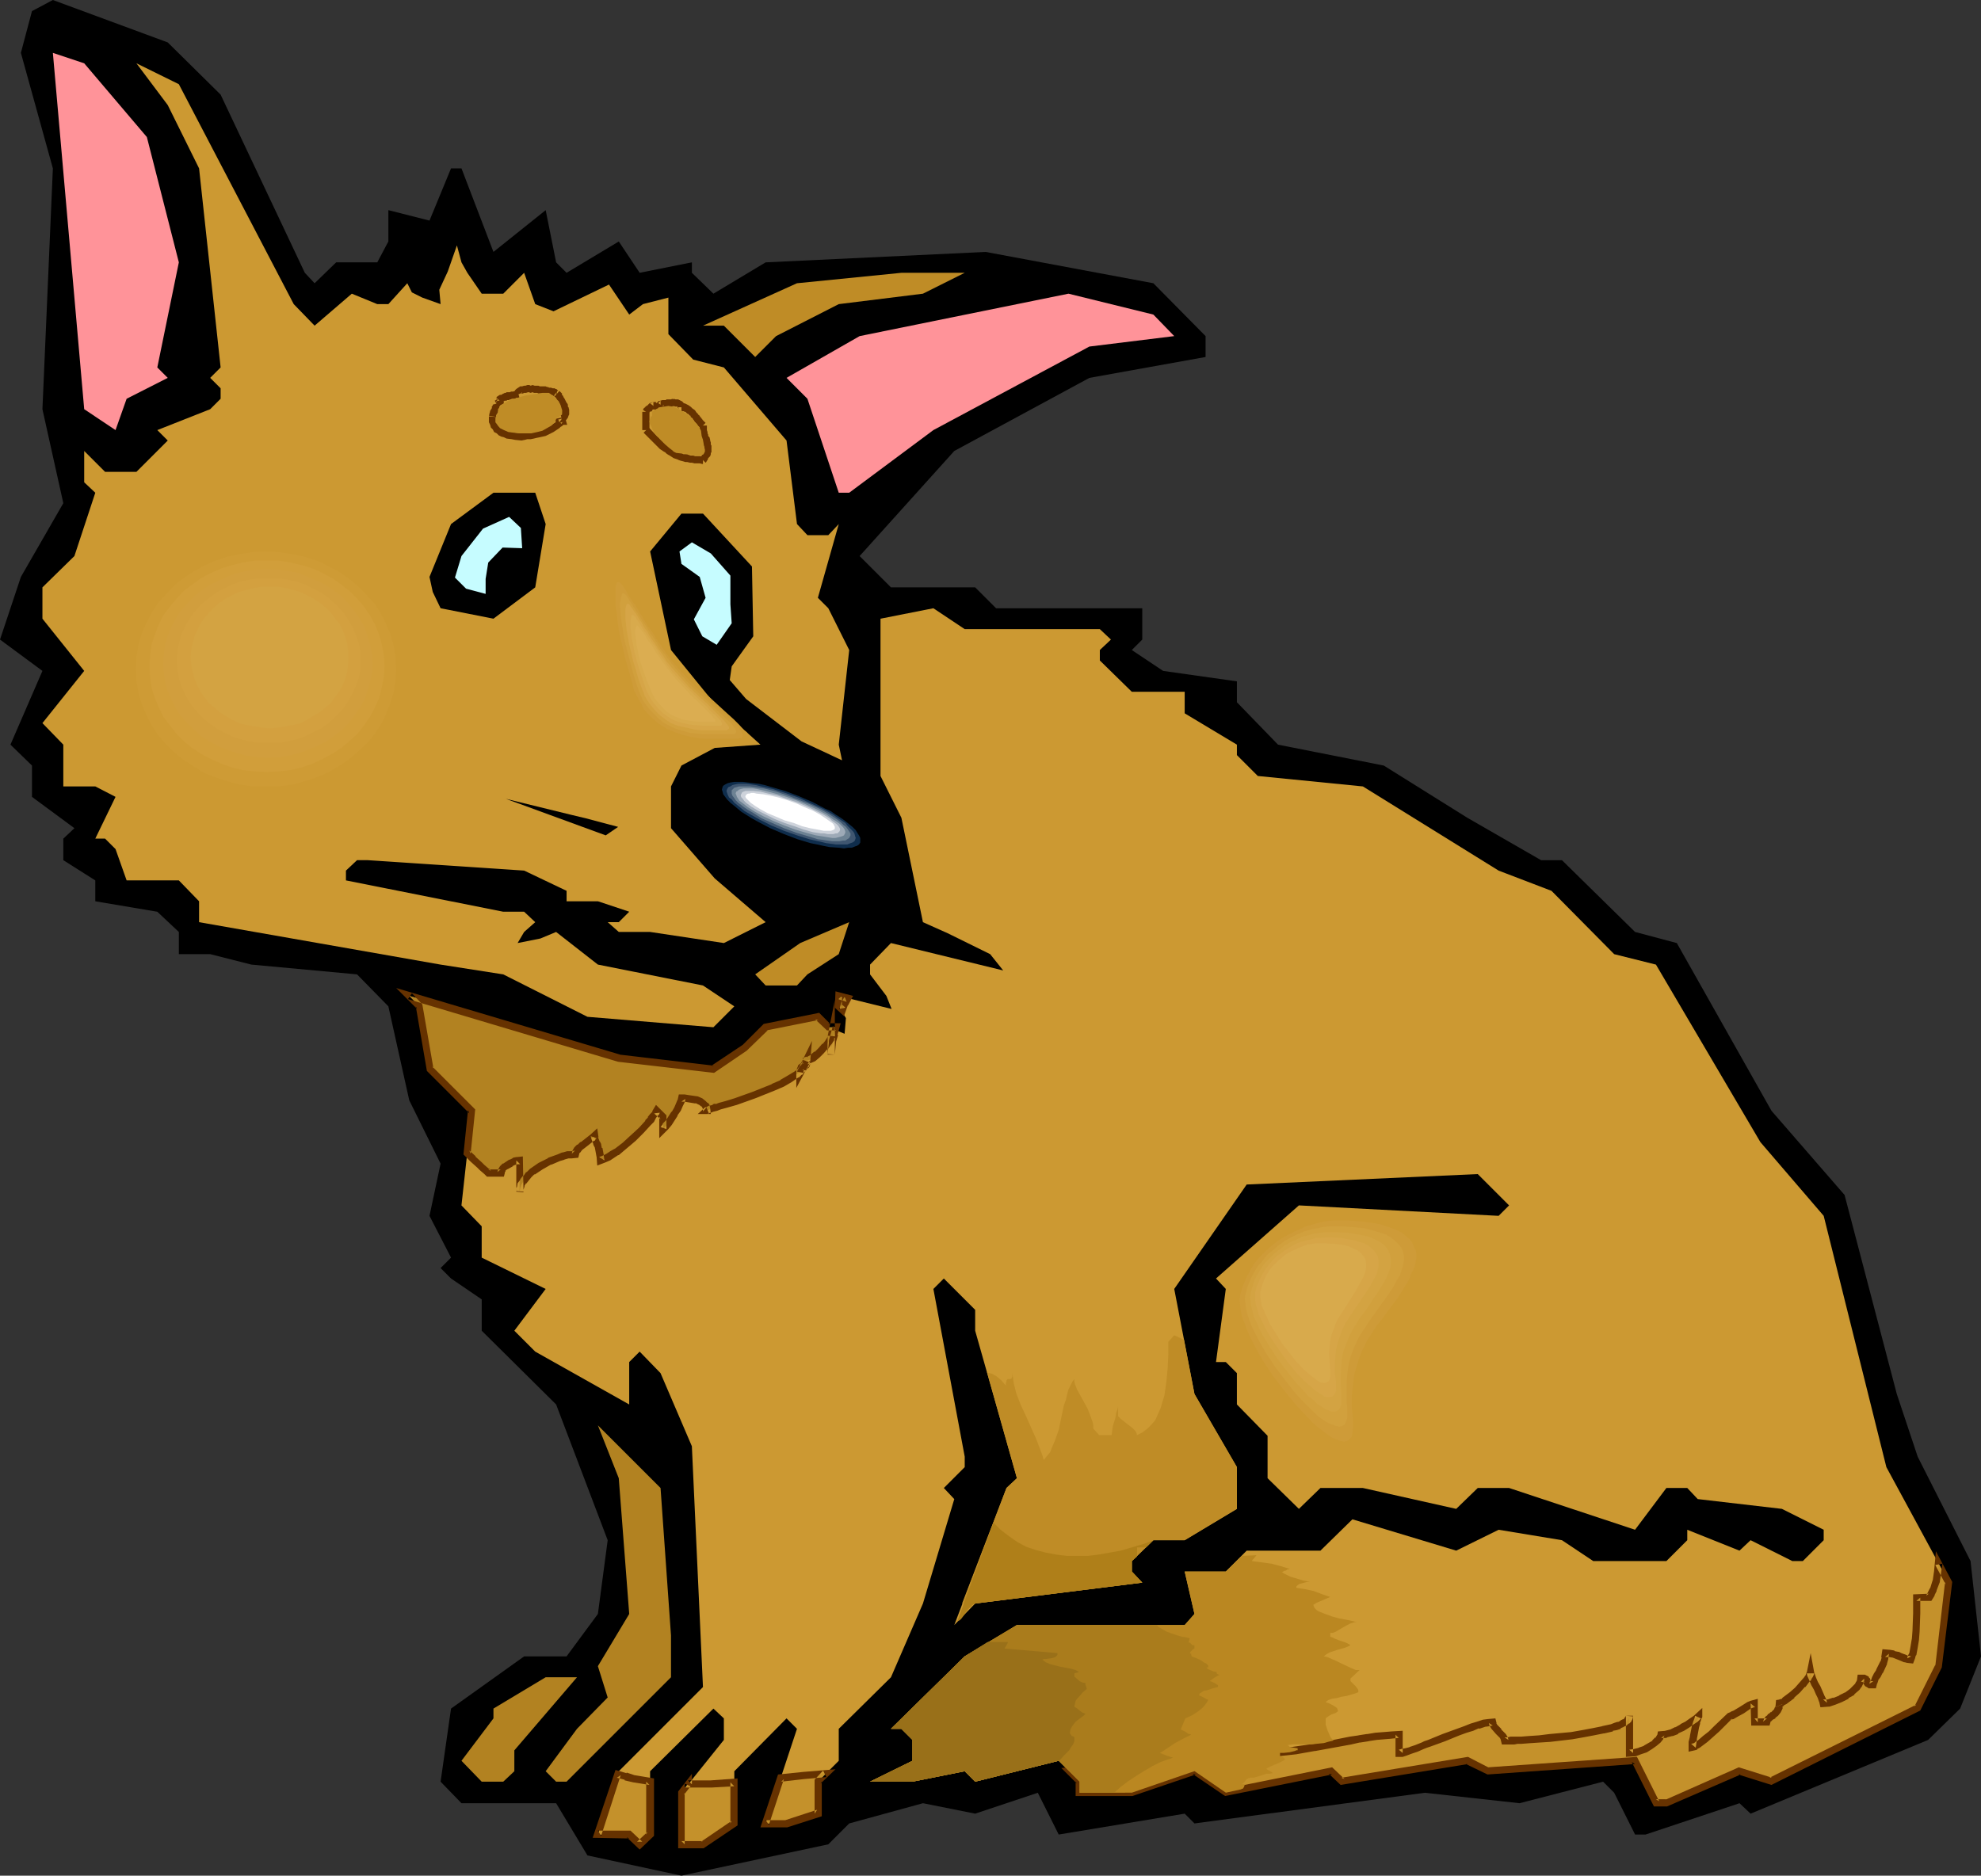 <?xml version="1.0" encoding="UTF-8" standalone="no"?>
<svg
   version="1.0"
   width="129.766mm"
   height="122.892mm"
   id="svg72"
   sodipodi:docname="Dog 46.wmf"
   xmlns:inkscape="http://www.inkscape.org/namespaces/inkscape"
   xmlns:sodipodi="http://sodipodi.sourceforge.net/DTD/sodipodi-0.dtd"
   xmlns="http://www.w3.org/2000/svg"
   xmlns:svg="http://www.w3.org/2000/svg">
  <rect width="100%" height="100%" fill="#333333" stroke="none"/>
  <sodipodi:namedview
     id="namedview72"
     pagecolor="#ffffff"
     bordercolor="#000000"
     borderopacity="0.25"
     inkscape:showpageshadow="2"
     inkscape:pageopacity="0.0"
     inkscape:pagecheckerboard="0"
     inkscape:deskcolor="#d1d1d1"
     inkscape:document-units="mm" />
  <defs
     id="defs1">
    <pattern
       id="WMFhbasepattern"
       patternUnits="userSpaceOnUse"
       width="6"
       height="6"
       x="0"
       y="0" />
  </defs>
  <path
     style="fill:#000000;fill-opacity:1;fill-rule:evenodd;stroke:none"
     d="m 54.621,23.434 20.846,44.12 2.424,2.586 5.333,-5.172 h 10.181 l 2.747,-5.172 V 52.039 l 10.181,2.586 5.333,-12.929 h 2.586 l 7.918,20.686 12.928,-10.343 2.586,12.929 2.586,2.586 12.928,-7.757 5.171,7.757 12.928,-2.586 v 2.586 l 5.333,5.172 12.928,-7.757 54.459,-2.586 41.531,7.757 12.928,13.091 v 5.172 l -28.765,5.172 -33.451,18.101 -23.432,26.019 7.757,7.757 h 20.846 l 5.171,5.172 h 36.198 v 7.757 l -2.586,2.586 7.757,5.172 18.261,2.586 v 5.172 l 10.181,10.505 26.179,5.172 20.685,12.929 18.261,10.505 h 5.171 l 18.099,17.777 10.342,2.747 23.432,41.534 18.099,20.848 12.928,49.292 5.171,15.515 13.09,25.858 2.586,23.595 -5.171,12.929 -7.918,7.757 -43.955,18.262 -2.747,-2.586 -23.27,7.757 h -2.586 l -5.171,-10.343 -2.747,-2.747 -20.685,5.333 -23.432,-2.586 -57.045,7.596 -2.424,-2.424 -31.189,5.172 -5.171,-10.343 -15.514,5.172 -12.928,-2.586 -18.261,5.01 -5.171,5.172 -36.36,7.757 -23.27,-5.01 -7.757,-12.929 h -23.432 l -5.171,-5.333 2.586,-18.101 18.099,-12.929 h 10.504 l 7.757,-10.505 2.424,-18.262 -12.766,-33.615 -18.422,-18.262 v -7.757 l -7.595,-5.172 -2.586,-2.586 2.586,-2.586 -5.333,-10.343 2.747,-12.929 -7.757,-15.676 -5.171,-23.272 -7.757,-7.919 -26.179,-2.424 -10.181,-2.586 H 44.278 v -5.495 l -5.333,-5.01 -15.352,-2.586 v -5.172 l -7.918,-5.01 v -5.333 l 2.747,-2.586 -10.504,-7.757 v -7.757 L 2.586,184.399 10.504,166.137 0,158.379 5.171,142.865 15.675,124.603 10.504,101.331 13.09,41.696 5.171,13.091 7.918,2.747 13.09,0 41.531,10.505 Z"
     id="path1" />
  <path
     style="fill:#ff9399;fill-opacity:1;fill-rule:evenodd;stroke:none"
     d="m 36.36,33.938 7.918,31.029 -5.333,26.019 2.586,2.586 -10.181,5.172 -2.747,7.757 -7.757,-5.172 -7.757,-88.24 7.757,2.586 z"
     id="path2" />
  <path
     style="fill:#cc9932;fill-opacity:1;fill-rule:evenodd;stroke:none"
     d="m 72.72,75.311 5.171,5.333 9.211,-7.919 6.302,2.586 h 2.747 l 4.686,-5.172 1.131,2.263 2.586,1.293 4.525,1.616 -0.323,-3.555 2.101,-4.525 2.262,-6.464 1.131,4.202 1.454,2.586 3.555,5.172 h 5.333 l 5.171,-5.172 2.747,7.757 4.525,1.778 13.736,-6.626 5.01,7.434 3.394,-2.586 6.302,-1.616 v 9.05 l 6.141,6.303 7.595,1.939 15.514,18.101 2.586,20.686 2.586,2.747 h 5.171 l 2.586,-2.747 -5.171,18.262 2.586,2.586 5.171,10.343 -2.586,23.434 0.808,3.879 -10.019,-4.687 -13.736,-10.505 -4.04,-4.687 0.485,-3.394 5.333,-7.434 -0.323,-17.292 -12.12,-13.091 h -5.333 l -7.757,9.373 5.171,24.403 10.504,12.929 11.635,10.505 -11.312,0.808 -8.242,4.364 -2.586,5.172 v 10.343 l 10.827,12.444 12.605,10.828 -10.342,5.172 -18.261,-2.747 h -7.757 l -2.747,-2.424 h 2.747 l 2.586,-2.586 -7.757,-2.586 h -7.757 v -2.586 l -10.504,-5.01 -38.784,-2.586 H 88.395 l -2.747,2.586 v 2.424 l 38.946,7.757 h 5.171 l 2.747,2.586 -2.747,2.424 -1.616,2.747 5.656,-1.131 3.878,-1.616 10.342,8.081 26.018,5.172 7.757,5.172 -5.171,5.172 -31.189,-2.586 -20.846,-10.505 -15.514,-2.424 -59.792,-10.505 v -5.172 L 44.278,218.014 H 31.35 l -2.747,-7.757 -2.586,-2.586 h -2.424 l 5.01,-10.343 -5.01,-2.586 H 15.675 V 184.399 L 10.504,179.066 20.846,166.137 10.504,153.208 v -7.757 l 7.918,-7.757 5.171,-15.676 -2.747,-2.586 v -7.757 l 5.171,5.172 h 7.757 l 7.757,-7.757 -2.586,-2.586 13.09,-5.172 2.586,-2.586 V 96.159 L 52.035,93.573 54.621,90.987 49.288,41.696 41.531,26.019 33.774,15.676 44.278,20.848 Z"
     id="path3" />
  <path
     style="fill:#bf8c26;fill-opacity:1;fill-rule:evenodd;stroke:none"
     d="m 228.502,72.725 -20.846,2.586 -15.514,7.919 -5.171,5.172 -7.757,-7.757 h -5.171 l 23.27,-10.505 25.856,-2.586 h 15.675 z"
     id="path4" />
  <path
     style="fill:#ff9399;fill-opacity:1;fill-rule:evenodd;stroke:none"
     d="m 290.718,83.23 -21.008,2.586 -38.622,20.686 -20.846,15.515 h -2.586 l -7.757,-23.272 -5.171,-5.172 18.099,-10.343 51.712,-10.505 21.008,5.172 z"
     id="path5" />
  <path
     style="fill:#000000;fill-opacity:1;fill-rule:evenodd;stroke:none"
     d="m 135.097,129.774 -2.586,15.676 -10.342,7.757 -13.09,-2.586 -1.939,-4.04 -0.808,-3.717 5.333,-13.091 10.504,-7.757 h 10.342 z"
     id="path6" />
  <path
     style="fill:#c6fcff;fill-opacity:1;fill-rule:evenodd;stroke:none"
     d="m 120.877,139.309 -0.646,4.04 v 3.717 l -4.848,-1.293 -2.747,-2.747 1.616,-5.333 5.333,-6.788 6.464,-2.909 2.909,2.747 0.323,5.01 -4.848,-0.162 z"
     id="path7" />
  <path
     style="fill:#c6fcff;fill-opacity:1;fill-rule:evenodd;stroke:none"
     d="m 171.781,153.37 2.909,-5.333 -1.454,-5.172 -4.525,-3.232 -0.485,-3.071 3.07,-2.263 4.686,2.747 4.848,5.495 v 7.111 l 0.323,4.687 -3.717,5.333 -3.555,-2.101 z"
     id="path8" />
  <path
     style="fill:#cc9932;fill-opacity:1;fill-rule:evenodd;stroke:none"
     d="m 272.296,155.794 2.747,2.586 -2.747,2.586 v 2.586 l 7.918,7.757 h 13.09 v 5.333 l 12.928,7.757 v 2.586 l 5.171,5.172 26.018,2.586 33.613,20.848 13.09,5.01 15.514,15.676 10.342,2.586 25.856,43.958 15.675,18.262 15.514,62.221 15.514,28.605 -2.586,20.686 -5.171,10.505 -36.198,18.101 -7.918,-2.586 -18.099,7.919 h -2.586 l -5.171,-10.505 -36.36,2.586 -5.171,-2.586 -31.027,5.172 -2.586,-2.586 -26.179,5.333 -7.757,-5.333 -15.514,5.333 H 267.286 v -2.747 l -5.171,-5.172 -20.685,5.172 -2.586,-2.586 -12.928,2.586 h -10.504 l 10.504,-5.172 v -5.172 l -2.747,-2.747 h -2.586 l 18.261,-17.939 12.928,-7.757 h 41.531 l 2.424,-2.747 -2.424,-10.505 h 10.181 l 5.171,-5.172 h 18.261 l 7.918,-7.757 25.694,7.757 10.504,-5.172 15.675,2.586 7.757,5.172 h 18.099 l 5.171,-5.172 v -2.586 l 12.928,5.172 2.747,-2.586 10.342,5.172 h 2.586 l 5.171,-5.172 v -2.586 l -10.342,-5.172 -20.846,-2.424 -2.586,-2.747 h -5.171 l -7.757,10.343 -31.189,-10.343 h -7.757 l -5.333,5.172 -23.109,-5.172 h -10.504 l -5.333,5.172 -7.757,-7.596 v -10.505 l -7.595,-7.757 v -7.757 l -2.747,-2.747 h -2.424 l 2.424,-18.101 -2.424,-2.586 20.523,-18.101 49.45,2.586 2.586,-2.586 -7.757,-7.757 -57.206,2.586 -17.938,25.858 5.01,26.019 10.504,18.101 v 10.343 l -12.928,7.757 h -7.757 l -5.333,5.172 v 2.586 l 2.586,2.747 -41.37,5.172 -5.171,5.333 12.928,-33.938 2.586,-2.424 -10.342,-36.524 v -5.172 l -7.757,-7.757 -2.586,2.586 7.757,41.534 v 2.586 l -5.171,5.172 2.586,2.747 -7.757,25.858 -7.918,18.262 -12.928,12.767 v 7.919 l -5.171,5.172 v 7.919 l -7.757,2.424 h -5.171 l 7.757,-23.434 -2.586,-2.586 -12.928,13.091 v 12.929 l -7.757,5.172 h -5.333 v -12.767 l 10.504,-13.091 v -5.333 l -2.586,-2.424 -15.675,15.515 v 15.676 l -2.586,2.424 -2.586,-2.424 h -7.757 l 5.171,-15.676 20.846,-20.848 -2.747,-59.635 -7.757,-18.101 -5.171,-5.333 -2.586,2.586 v 10.505 l -23.27,-13.091 -5.171,-5.172 7.757,-10.343 -15.837,-7.757 v -7.757 l -5.01,-5.172 2.586,-23.434 -10.504,-10.343 -2.424,-15.515 -2.586,-2.586 51.874,15.515 23.432,2.586 7.757,-5.172 5.171,-5.172 12.928,-2.586 2.586,2.586 4.04,1.616 0.323,-3.879 -1.778,-2.909 v -2.586 l 13.09,3.232 -1.293,-3.232 -4.04,-5.333 v -2.424 l 5.171,-5.333 27.795,6.788 -3.232,-4.04 -10.504,-5.172 -6.141,-2.747 -5.333,-25.858 -5.171,-10.343 V 153.208 l 13.09,-2.586 7.757,5.172 z"
     id="path9" />
  <path
     style="fill:#000000;fill-opacity:1;fill-rule:evenodd;stroke:none"
     d="m 142.854,189.571 12.928,5.172 z"
     id="path10" />
  <path
     style="fill:#000000;fill-opacity:1;fill-rule:evenodd;stroke:none"
     d="m 212.827,202.499 2.586,10.505 2.586,2.586 -7.757,5.01 -20.685,-2.586 -15.514,-18.101 5.171,-7.757 h 18.099 z"
     id="path11" />
  <path
     style="fill:#000000;fill-opacity:1;fill-rule:evenodd;stroke:none"
     d="m 145.117,202.661 7.918,2.101 -3.07,2.101 -24.725,-9.05 15.837,3.879 z"
     id="path12" />
  <path
     style="fill:#bf8c26;fill-opacity:1;fill-rule:evenodd;stroke:none"
     d="m 199.899,241.286 -2.586,2.747 h -7.757 l -2.586,-2.747 11.15,-7.757 12.12,-5.172 -2.586,7.919 z"
     id="path13" />
  <path
     style="fill:#b28221;fill-opacity:1;fill-rule:evenodd;stroke:none"
     d="m 166.125,404.999 v 10.343 l -20.685,20.686 -5.171,5.172 h -2.586 l -2.586,-2.586 7.757,-10.505 7.595,-7.757 -2.424,-7.757 7.757,-12.929 -2.586,-33.615 -5.171,-13.091 15.514,15.515 z"
     id="path14" />
  <path
     style="fill:#b28221;fill-opacity:1;fill-rule:evenodd;stroke:none"
     d="m 127.341,433.443 v 5.172 l -2.747,2.586 h -5.333 l -5.01,-5.172 7.918,-10.505 v -2.424 l 12.928,-7.757 h 7.757 z"
     id="path15" />
  <path
     style="fill:#663200;fill-opacity:1;fill-rule:evenodd;stroke:none"
     d="m 128.149,96.805 h 0.323 -0.97 l -0.485,0.162 v 0 h -0.485 v 0 l -0.323,0.162 h -0.162 v 0 h -0.323 -0.323 l -0.162,0.162 h -0.323 l -0.162,0.162 h -0.162 l -0.485,0.323 h -0.323 l -0.323,0.162 h 0.162 -0.162 l -0.162,0.162 -0.323,0.162 -0.162,0.808 0.162,-0.485 1.293,1.131 0.323,-0.646 -0.323,0.485 -0.162,0.162 0.162,-0.162 v 0 l 0.323,-0.162 h -0.162 0.323 l 0.162,-0.162 h 0.485 l 0.162,-0.162 v 0 h 0.162 0.323 l 0.162,-0.162 h 0.323 l 0.162,-0.162 h 0.162 0.162 0.485 l 0.485,-0.323 -0.162,0.162 h 0.646 0.162 z"
     id="path16" />
  <path
     style="fill:#663200;fill-opacity:1;fill-rule:evenodd;stroke:none"
     d="m 122.816,99.391 v 0.323 l 0.485,-0.97 -0.808,0.485 0.808,1.455 1.454,-0.808 -0.162,-0.97 z"
     id="path17" />
  <path
     style="fill:#663200;fill-opacity:1;fill-rule:evenodd;stroke:none"
     d="m 122.008,100.199 v -0.323 0 0.162 0.323 0 0.162 -0.162 l -0.323,0.485 h 0.162 v -0.162 l -0.162,0.646 v -0.162 l 0.162,-0.323 -0.323,0.646 v 0 l -0.162,0.162 v 0.162 0 l -0.162,0.323 0.162,-0.162 -0.162,0.323 -0.162,0.808 v -0.162 l 1.939,0.323 v -0.162 l -0.162,-0.162 v 0 l 0.162,-0.323 v -0.162 h 0.162 v -0.162 l 0.162,-0.162 v -0.323 l -0.162,0.323 0.323,-0.323 v -0.485 l -0.162,0.485 0.162,-0.323 v -0.323 0.323 l 0.162,-0.323 v -0.162 0 -0.323 l 0.162,-0.162 v -0.646 -0.162 z"
     id="path18" />
  <path
     style="fill:#663200;fill-opacity:1;fill-rule:evenodd;stroke:none"
     d="m 121.038,103.108 v -0.162 0.808 0.808 l 0.323,0.646 0.162,0.646 0.485,0.485 0.323,0.646 0.646,0.323 0.485,0.485 0.646,0.323 0.646,0.162 0.646,0.323 1.293,0.162 0.808,0.162 1.616,0.162 0.808,-0.162 0.646,-0.162 h 0.808 l 0.808,-0.162 0.646,-0.162 0.808,-0.162 1.454,-0.323 1.939,-0.97 0.97,-0.646 0.485,-0.323 0.323,-0.323 0.323,-0.162 0.323,-0.323 -1.454,-0.97 0.323,-0.323 -0.485,0.323 -0.485,0.485 -0.323,0.162 -0.97,0.646 -1.616,0.646 -1.293,0.323 -0.646,0.162 -0.646,0.162 -0.646,0.162 h -0.808 l -0.808,0.162 -0.485,0.162 -1.454,-0.162 -0.646,-0.162 -1.131,-0.162 -0.485,-0.162 -0.646,-0.323 -0.323,-0.162 -0.323,-0.162 -0.485,-0.323 -0.323,-0.323 v -0.323 l -0.323,-0.485 v -0.323 l -0.162,-0.485 0.162,-0.485 v 0 z"
     id="path19" />
  <path
     style="fill:#663200;fill-opacity:1;fill-rule:evenodd;stroke:none"
     d="m 139.461,104.401 v -0.323 l -0.646,1.293 0.323,-0.162 h -0.323 1.616 l -0.485,-1.616 0.162,0.162 -0.162,-0.323 -1.778,0.485 0.162,0.162 v 0.162 l 0.162,0.323 0.808,-1.131 h -0.485 l -1.454,0.323 0.485,1.293 z"
     id="path20" />
  <path
     style="fill:#663200;fill-opacity:1;fill-rule:evenodd;stroke:none"
     d="m 139.299,104.563 0.485,-0.323 v 0 0 l 0.323,-0.162 0.485,-0.646 0.162,-0.485 v 0 l 0.162,-0.323 v -0.808 -0.162 -0.162 l -0.162,-0.646 -0.162,-0.162 v 0 -0.485 l -0.162,-0.323 -0.162,-0.162 -0.323,-0.646 -0.162,-0.323 -0.323,-0.485 v -0.162 l -0.323,-0.323 v 0 -0.323 l -0.485,-0.485 v 0 l -0.162,-0.162 -1.131,1.293 -0.323,-0.323 0.162,0.323 0.323,0.323 0.162,0.162 0.162,0.323 0.162,0.323 h 0.162 l 0.162,0.485 0.162,0.162 0.162,0.323 v 0.485 l 0.162,0.162 v 0 l 0.162,0.485 0.162,0.162 v 0.162 0.323 0.162 0.162 l -0.162,0.162 v 0.162 l 0.162,-0.162 v 0.162 0 l -0.323,0.162 -0.323,0.162 0.323,-0.162 z"
     id="path21" />
  <path
     style="fill:#663200;fill-opacity:1;fill-rule:evenodd;stroke:none"
     d="m 137.845,96.482 h -0.162 v 1.778 h 0.162 z"
     id="path22" />
  <path
     style="fill:#663200;fill-opacity:1;fill-rule:evenodd;stroke:none"
     d="m 138.168,96.644 0.162,0.162 -0.646,-0.485 h -0.162 l -0.162,-0.162 h -0.485 v 0 l -0.485,-0.162 h -0.485 l -0.162,-0.162 h -0.323 l -0.323,-0.162 h -0.646 -0.485 -0.323 l -0.323,-0.162 h -0.97 l -0.485,-0.162 -0.485,0.162 -0.323,-0.162 h -0.485 l -0.485,0.162 h -0.323 l -0.485,0.162 h -0.162 -0.323 l -0.485,0.323 -0.485,0.323 -0.323,0.323 -0.162,0.808 0.323,0.646 -0.162,-0.162 1.778,-0.646 -0.162,-0.162 v 0.162 0 0.162 h 0.162 v 0 h 0.162 l 0.323,-0.162 h 0.162 0.323 l 0.485,-0.162 h 0.162 l 0.485,0.162 0.485,-0.162 0.323,0.162 h 0.808 l 0.323,0.162 h 0.646 0.323 0.323 0.323 l 0.485,0.162 0.323,0.162 h 0.323 0.162 l 0.485,0.162 v -0.162 l 0.323,0.323 v 0 0 0 z"
     id="path23" />
  <path
     style="fill:#663200;fill-opacity:1;fill-rule:evenodd;stroke:none"
     d="m 160.953,99.876 0.808,-0.323 -0.646,0.162 -0.323,0.323 0.323,-0.323 -0.323,0.162 -0.162,0.162 v 0 0 l -0.646,0.646 0.162,-0.162 0.162,-0.323 -0.162,0.323 h -0.162 l -0.646,0.646 0.162,-0.162 0.485,-0.323 -0.323,0.162 -0.323,0.323 -0.162,0.323 -0.162,0.485 0.162,-0.485 1.454,0.97 0.162,-0.485 v 0.162 h -0.162 l -0.162,0.162 -0.162,0.162 0.646,-0.485 0.162,-0.162 -0.485,0.323 h 0.162 l 0.162,-0.162 0.485,-0.162 0.162,-0.485 -0.323,0.485 v 0 l 0.323,-0.323 0.323,-0.162 h -0.162 v 0.162 l 0.323,-0.485 -0.162,0.162 -0.162,0.162 0.646,-0.323 z"
     id="path24" />
  <path
     style="fill:#663200;fill-opacity:1;fill-rule:evenodd;stroke:none"
     d="m 159.014,101.977 v 4.525 h 1.778 v -4.525 z"
     id="path25" />
  <path
     style="fill:#663200;fill-opacity:1;fill-rule:evenodd;stroke:none"
     d="m 159.337,107.149 2.262,2.263 0.323,0.323 0.485,0.485 0.323,0.323 0.646,0.646 0.97,0.646 0.323,0.162 0.323,0.323 0.485,0.323 0.323,0.162 0.97,0.646 0.97,0.323 0.323,0.162 0.485,0.162 0.646,0.162 0.485,0.162 h 0.485 l 0.646,0.162 h 0.485 l 0.646,0.162 h 1.293 l 0.646,0.162 h 0.162 v -1.778 h 0.162 l -0.808,-0.162 h -1.293 l -0.485,-0.162 h -0.646 l -0.485,-0.162 -0.323,-0.162 h -0.646 -0.323 l -0.485,-0.323 h -0.485 l -0.808,-0.485 h -0.323 l -0.323,-0.323 -0.323,-0.162 -0.485,-0.162 -0.162,-0.323 -0.485,-0.323 -0.646,-0.646 -0.323,-0.162 -0.323,-0.323 -0.323,-0.323 -0.485,-0.485 -0.485,-0.323 -2.101,-2.263 z"
     id="path26" />
  <path
     style="fill:#663200;fill-opacity:1;fill-rule:evenodd;stroke:none"
     d="m 174.689,114.583 0.162,-0.162 0.162,-0.323 0.162,-0.162 0.162,-0.485 0.162,-0.162 0.323,-0.323 0.162,-0.485 v -0.323 l 0.162,-0.162 v -0.323 -0.323 -0.323 -0.323 -0.323 l -0.162,-0.323 v -0.162 -0.323 l -0.162,-0.485 v -0.162 l -0.162,-0.646 -0.162,-0.162 -0.162,-0.162 v -0.323 l -0.162,-0.323 v -0.162 -0.162 l -0.162,-0.485 v -0.162 -0.323 -0.646 h -1.778 v 0.808 0.485 0.323 l 0.162,0.162 v 0.323 l 0.162,0.485 v 0.162 l 0.162,0.323 0.162,0.323 v 0.162 l 0.162,0.485 v 0.323 l 0.162,0.162 v 0.162 0.485 h 0.162 v 0.162 0.323 0.323 0.323 l -0.162,0.162 v 0.162 l -0.162,0.162 v 0.162 l -0.162,0.162 -0.162,0.323 -0.162,0.323 -0.323,0.485 0.162,-0.323 z"
     id="path27" />
  <path
     style="fill:#663200;fill-opacity:1;fill-rule:evenodd;stroke:none"
     d="m 174.689,104.724 -0.323,-0.323 -0.162,-0.162 -0.323,-0.323 v -0.162 h -0.162 v -0.162 l -0.323,-0.323 -0.323,-0.485 h -0.162 v -0.162 l -0.485,-0.485 v 0 l -0.323,-0.485 -0.162,-0.162 -0.485,-0.323 -0.162,-0.162 -0.162,-0.162 -0.646,-0.485 -0.323,-0.162 -0.323,-0.162 -0.323,-0.162 h -0.808 v 1.939 h 0.485 v 0 0 l 0.323,0.162 h 0.162 l 0.323,0.323 0.162,0.162 h 0.162 l 0.485,0.485 v 0 h 0.162 v 0.323 l 0.485,0.323 0.162,0.323 0.162,0.162 0.162,0.323 0.162,0.162 0.162,0.162 0.323,0.323 v 0.162 h 0.162 v 0.162 l 0.646,0.646 z"
     id="path28" />
  <path
     style="fill:#663200;fill-opacity:1;fill-rule:evenodd;stroke:none"
     d="m 169.68,100.846 -0.162,-0.485 v 0 -0.162 l -0.323,-0.485 -0.323,-0.323 -0.646,-0.323 -0.323,-0.162 h -0.162 -0.162 -0.323 l -0.485,-0.162 -0.162,0.162 -0.162,-0.162 -0.323,0.162 h -0.485 -0.162 -0.485 l -0.162,0.162 h -0.485 -0.323 l -1.131,0.323 -0.323,0.808 0.97,-0.97 v 1.778 l 0.808,-0.808 -0.162,0.485 0.162,0.162 h 0.323 0.323 l 0.162,-0.162 h 0.646 0.162 0.485 l 0.162,-0.162 0.323,0.162 0.162,-0.162 v 0.162 h 0.162 0.162 0.323 l 0.162,0.162 -0.162,-0.162 v 0 0.162 l 0.323,0.485 -0.162,-0.485 z"
     id="path29" />
  <path
     style="fill:#663200;fill-opacity:1;fill-rule:evenodd;stroke:none"
     d="m 162.731,99.714 -0.485,0.646 1.616,0.97 0.485,-0.646 z"
     id="path30" />
  <path
     style="fill:#663200;fill-opacity:1;fill-rule:evenodd;stroke:none"
     d="m 163.054,99.876 0.485,0.162 -0.485,-0.162 v 0 l -0.162,-0.162 h -0.323 l 0.162,0.162 -0.323,-0.162 v 0 -0.162 h -0.646 v 1.778 -0.162 0.162 h 0.162 l -0.162,-0.162 0.323,0.323 h 0.162 0.162 0.162 v 0.162 l 0.485,0.162 z"
     id="path31" />
  <path
     style="fill:#663200;fill-opacity:1;fill-rule:evenodd;stroke:none"
     d="m 161.761,101.331 v 0 -1.778 0 z"
     id="path32" />
  <path
     style="fill:#c4912b;fill-opacity:1;fill-rule:evenodd;stroke:none"
     d="m 264.7,438.614 1.293,-0.162 0.97,-0.162 h 1.939 l 0.808,0.162 h 0.485 l 0.323,0.162 0.162,0.323 1.131,-0.646 1.454,-0.808 1.454,-0.808 1.454,-0.808 1.616,-0.646 1.778,-0.485 1.778,-0.485 1.616,-0.162 v 1.616 1.616 l 0.485,-0.323 0.485,-0.323 0.646,-0.485 0.808,-0.323 1.778,-0.808 2.262,-0.646 2.101,-0.646 2.101,-0.646 0.97,-0.162 0.97,-0.162 h 0.808 l 0.646,-0.162 v 4.687 l 0.646,-0.162 0.646,-0.162 0.808,-0.323 0.646,-0.323 0.646,-0.485 0.646,-0.646 0.323,-0.485 0.162,-0.646 h 0.646 l 0.646,-0.162 1.293,-0.485 1.293,-0.808 2.586,-1.616 1.131,-0.808 0.97,-0.485 0.323,-0.162 h 0.323 v 0.485 l 0.323,0.646 0.485,1.131 0.485,1.131 0.323,0.646 v 0.485 h 2.101 l 2.101,-0.162 4.363,-0.485 4.525,-0.808 8.888,-1.616 2.262,-0.323 2.101,-0.485 1.939,-0.162 2.101,-0.323 1.778,-0.162 h 1.778 v 4.525 h 0.808 l 0.97,-0.323 1.131,-0.323 1.454,-0.485 1.454,-0.646 0.808,-0.323 0.97,-0.323 3.555,-1.293 3.555,-1.454 1.778,-0.646 1.616,-0.646 1.616,-0.485 1.293,-0.323 1.293,-0.323 h 0.97 l 0.162,0.485 0.162,0.646 1.131,1.131 1.131,1.131 0.323,0.646 v 0.485 h 0.97 0.485 0.808 0.808 l 0.97,-0.162 2.262,-0.162 2.262,-0.162 2.747,-0.162 5.333,-0.646 2.747,-0.323 2.586,-0.485 2.424,-0.485 2.262,-0.646 0.808,-0.162 0.97,-0.323 0.646,-0.485 0.646,-0.323 0.485,-0.323 0.323,-0.323 0.323,-0.485 v -0.485 9.212 h 1.293 l 1.293,-0.485 1.454,-0.485 1.131,-0.646 1.131,-0.808 0.808,-0.808 0.646,-0.646 v -0.323 l 0.162,-0.323 1.131,-0.162 1.454,-0.323 1.293,-0.485 1.293,-0.808 1.293,-0.808 1.131,-0.646 0.97,-0.808 0.646,-0.646 v 0.162 0.162 l -0.162,0.485 -0.323,0.808 -0.162,1.131 -0.646,2.424 -0.162,1.454 v 1.131 h 0.323 l 0.323,-0.162 0.646,-0.323 0.485,-0.485 1.293,-0.97 1.454,-1.293 1.454,-1.293 1.293,-1.293 1.131,-1.131 0.485,-0.485 0.323,-0.323 h 0.646 l 0.646,-0.485 1.778,-0.97 1.778,-1.131 0.646,-0.323 0.646,-0.162 v 4.687 h 1.454 1.616 l 0.162,-0.485 0.323,-0.485 0.485,-0.323 0.485,-0.485 0.646,-0.485 0.485,-0.646 0.323,-0.808 0.162,-0.97 h 0.323 l 0.485,-0.323 0.485,-0.323 0.485,-0.323 1.293,-1.131 1.454,-1.131 1.131,-1.293 1.131,-1.293 0.323,-0.646 0.323,-0.485 0.162,-0.485 0.162,-0.162 0.162,0.646 0.323,0.808 0.485,1.131 0.646,1.131 0.485,1.131 0.485,1.131 0.323,0.97 0.162,0.646 1.293,-0.162 1.454,-0.323 1.616,-0.646 1.454,-0.808 1.454,-0.97 0.97,-0.97 0.485,-0.646 0.323,-0.485 0.162,-0.646 0.162,-0.485 h 0.485 0.323 0.323 l 0.162,0.162 0.162,0.323 v 0.323 0.162 l 0.323,0.323 v 0.162 h 0.323 l 0.485,0.162 h 0.485 l 0.162,-0.646 0.323,-0.97 0.485,-0.808 0.485,-0.97 1.131,-2.263 0.323,-1.131 0.162,-1.131 0.97,0.162 0.97,0.162 0.97,0.162 0.808,0.323 1.131,0.646 0.646,0.162 h 0.646 l 0.323,-0.646 0.162,-0.646 0.323,-1.778 0.323,-1.939 0.162,-2.101 0.162,-4.364 v -3.879 h 1.616 1.454 l 0.646,-0.97 0.485,-0.97 0.808,-2.263 0.323,-2.101 0.162,-2.101 2.586,4.687 -2.586,20.686 -5.171,10.505 -36.198,18.101 -7.918,-2.586 -18.099,7.919 h -2.586 l -5.171,-10.505 -36.36,2.586 -5.171,-2.586 -31.027,5.172 -2.586,-2.586 -26.179,5.333 -7.757,-5.333 -15.514,5.333 H 267.286 v -2.747 z m -111.827,0.646 1.939,0.646 2.101,0.485 4.04,0.808 v 13.091 l -2.586,2.424 -2.586,-2.424 h -7.757 z m 17.453,2.586 5.656,-0.162 5.818,-0.323 v 10.182 l -7.757,5.172 h -5.333 v -12.767 l 1.616,-2.263 z m 22.947,-1.616 5.656,-0.646 5.494,-0.485 -1.939,2.101 v 7.919 l -7.757,2.424 h -5.171 z"
     id="path33" />
  <path
     style="fill:#663200;fill-opacity:1;fill-rule:evenodd;stroke:none"
     d="m 265.347,437.968 -0.646,1.455 1.293,-0.162 h 1.131 -0.162 1.939 v 0 h 0.646 v 0 l 0.485,0.162 -0.323,-0.162 0.323,0.162 -0.323,-0.162 0.646,0.646 1.939,-0.97 1.454,-0.646 1.293,-0.808 v 0 l 1.616,-0.646 1.616,-0.808 h -0.162 l 1.778,-0.485 h -0.162 l 1.778,-0.323 h -0.162 l 1.778,-0.162 -0.97,-0.97 v 5.172 l 1.778,-1.616 -0.162,0.162 0.646,-0.323 0.646,-0.485 -0.162,0.162 0.808,-0.485 v 0 l 1.778,-0.808 v 0 l 2.101,-0.646 2.262,-0.646 v 0 l 2.101,-0.485 0.97,-0.162 0.808,-0.162 h -0.162 l 0.808,-0.162 h 0.646 l -0.97,-0.97 v 5.656 l 1.616,-0.162 h 0.162 l 0.808,-0.162 v -0.162 l 0.808,-0.323 v 0 l 0.97,-0.323 0.646,-0.646 v 0 l 0.646,-0.646 0.485,-0.808 0.323,-0.646 -0.808,0.646 h 0.485 0.162 l 0.646,-0.162 0.162,-0.162 1.293,-0.485 h 0.162 l 1.293,-0.808 v 0 l 2.586,-1.616 1.131,-0.808 v 0 l 0.808,-0.485 h -0.162 l 0.485,-0.162 -0.162,0.162 0.323,-0.162 -0.97,-0.646 v 0.646 l 0.323,0.646 v 0 l 0.485,1.131 0.485,1.293 v -0.162 l 0.162,0.485 v 0 l 0.162,1.293 h 2.909 v 0 l 2.101,-0.162 v 0 l 4.363,-0.485 4.525,-0.808 h 0.162 l 8.888,-1.616 v 0 l 2.101,-0.485 h 0.162 l 2.101,-0.323 h -0.162 l 2.101,-0.323 1.939,-0.162 v 0 l 1.939,-0.162 h -0.162 l 1.778,-0.162 -0.808,-0.808 v 5.495 h 1.616 0.162 l 0.97,-0.323 v 0 l 1.293,-0.485 v 0 l 1.454,-0.485 1.454,-0.646 0.808,-0.323 0.97,-0.323 3.555,-1.293 3.555,-1.455 1.778,-0.646 1.616,-0.485 v 0 l 1.454,-0.646 v 0.162 l 1.454,-0.485 h -0.162 l 1.293,-0.162 h -0.162 l 0.97,-0.162 -0.97,-0.646 0.162,0.646 0.485,0.808 1.131,1.293 v 0 l 1.131,1.131 -0.162,-0.162 0.323,0.646 -0.162,-0.323 0.323,1.293 h 1.616 0.162 0.485 -0.162 0.97 l 0.808,-0.162 h 0.97 l 2.101,-0.162 2.424,-0.162 2.586,-0.162 v 0 l 5.494,-0.646 2.747,-0.485 2.586,-0.485 v 0 l 2.424,-0.485 h 0.162 l 2.101,-0.485 v -0.162 l 0.97,-0.162 v 0 l 0.97,-0.323 v -0.162 l 0.808,-0.323 h -0.162 l 0.808,-0.323 0.485,-0.485 h 0.162 l 0.485,-0.485 0.323,-0.646 0.162,-0.646 -1.778,-0.162 v 10.182 l 2.424,-0.162 1.293,-0.485 v 0 l 1.454,-0.485 v 0 l 1.293,-0.808 v 0 l 1.131,-0.808 v 0 l 0.97,-0.808 v 0 l 0.646,-0.808 0.162,-0.646 0.162,-0.323 -0.808,0.646 h 1.293 l 0.162,-0.162 1.293,-0.323 h 0.162 l 1.293,-0.485 v -0.162 l 1.454,-0.646 v 0 l 1.293,-0.808 v 0 l 1.131,-0.808 v 0 l 0.97,-0.646 0.162,-0.162 0.646,-0.646 -1.454,-0.646 v 0.162 -0.485 0.162 0.162 l -0.162,0.646 -0.323,0.808 v 0 l -0.323,1.131 -0.485,2.424 v 0.162 l -0.323,1.293 v 0 2.424 l 1.454,-0.323 0.646,-0.162 v -0.162 l 0.646,-0.323 v 0 l 0.646,-0.485 1.293,-0.97 1.454,-1.293 v 0 l 1.454,-1.293 3.232,-3.232 -0.485,0.323 0.808,-0.162 0.808,-0.485 v 0 l 1.778,-0.97 1.616,-1.131 0.808,-0.323 h -0.323 0.646 l -1.131,-0.97 0.162,5.495 h 4.525 l 0.323,-1.131 -0.162,0.323 0.323,-0.323 v 0 l 0.323,-0.323 v 0 l 0.646,-0.323 v -0.162 l 0.646,-0.485 v 0 l 0.646,-0.808 0.485,-0.97 v -1.131 l -1.778,0.808 v -0.323 l -0.323,0.808 0.162,-0.162 -0.485,0.485 v 0 l -0.485,0.485 v -0.162 l -0.485,0.485 h -0.162 l -0.323,0.485 h -0.162 l -0.485,0.646 -0.323,0.808 0.97,-0.808 h -3.07 l 0.808,0.97 v -5.818 l -1.778,0.485 -0.808,0.323 -1.778,1.131 -1.616,0.97 v 0 l -0.808,0.323 h 0.162 l -0.808,0.323 -3.394,3.232 -1.293,1.293 v 0 l -1.454,1.131 -1.293,1.131 -0.646,0.323 h 0.162 l -0.485,0.323 v 0 l -0.485,0.162 0.162,-0.162 -0.323,0.162 1.131,0.97 0.162,-1.293 v 0.162 l 0.162,-1.454 v 0.162 l 0.485,-2.586 0.323,-1.131 -0.162,0.162 0.323,-0.808 0.162,-0.646 v 0.162 l 0.162,-0.323 v -2.263 l -2.101,1.939 v 0 l -0.97,0.646 v 0 l -1.131,0.808 v 0 l -1.293,0.646 h 0.162 l -1.454,0.808 0.162,-0.162 -1.293,0.646 v 0 l -1.293,0.323 h 0.162 l -1.939,0.162 -0.162,0.97 v -0.162 l -0.162,0.323 0.162,-0.323 -0.485,0.808 v -0.162 l -0.808,0.808 h 0.162 l -1.131,0.646 v 0 l -1.131,0.646 h 0.162 l -1.454,0.485 h 0.162 l -1.293,0.323 h 0.162 l -1.293,0.162 0.97,0.808 v -9.212 h -1.778 l -0.162,0.323 0.162,-0.323 -0.162,0.323 v 0 l -0.323,0.323 h 0.162 l -0.485,0.323 0.162,-0.162 -0.646,0.323 -0.162,0.162 -0.646,0.323 0.162,-0.162 -0.97,0.323 v 0 l -0.808,0.323 v 0 l -2.262,0.485 h 0.162 l -2.424,0.485 v 0 l -2.586,0.485 -2.747,0.485 -5.333,0.485 v 0 l -2.586,0.323 -2.424,0.162 -2.101,0.162 h -0.97 -0.808 v 0 h -0.808 v 0 l -0.646,0.162 h 0.162 -0.97 l 0.97,0.646 -0.162,-0.646 -0.485,-0.808 -1.131,-1.131 v -0.162 l -1.131,-1.131 0.162,0.162 -0.323,-0.485 0.162,0.162 -0.323,-1.293 -1.778,0.162 v 0 l -1.293,0.162 v 0 l -1.454,0.485 v 0 l -1.616,0.485 v 0 l -1.616,0.646 -1.778,0.646 -3.555,1.293 -3.555,1.455 -0.97,0.323 -0.646,0.323 -1.616,0.646 -1.454,0.485 h 0.162 l -1.293,0.323 v 0 l -0.97,0.162 h 0.162 l -0.646,0.162 0.97,0.808 v -5.495 l -2.747,0.162 v 0 l -1.939,0.162 v 0 l -2.101,0.162 -1.939,0.323 h -0.162 l -2.101,0.323 h 0.162 l -2.262,0.323 v 0 l -8.888,1.778 v 0 l -4.525,0.646 -4.363,0.646 v 0 h -2.101 0.162 l -2.101,0.162 0.97,0.808 -0.162,-0.646 -0.162,-0.646 v -0.162 l -0.646,-1.131 -0.485,-1.131 v 0 l -0.162,-0.485 v 0.162 l -0.162,-1.455 -1.293,0.162 v 0 l -0.646,0.162 -0.97,0.485 v 0 l -1.131,0.808 -2.586,1.778 v 0 l -1.293,0.646 h 0.162 l -1.293,0.485 v 0 h -0.646 0.162 l -1.131,0.162 -0.323,1.293 0.162,-0.323 -0.485,0.485 h 0.162 l -0.485,0.485 v -0.162 l -0.646,0.485 h 0.162 l -0.808,0.323 h 0.162 l -0.808,0.323 v 0 l -0.646,0.162 h 0.162 -0.646 l 0.97,0.97 v -5.656 l -1.616,0.162 -0.646,0.162 h -0.162 l -0.97,0.162 -0.97,0.162 -2.101,0.485 v 0 l -2.262,0.808 -2.101,0.646 h -0.162 l -1.778,0.808 v 0 l -0.97,0.323 v 0.162 l -0.646,0.323 -0.485,0.323 h -0.162 l -0.323,0.323 1.454,0.808 v -4.202 l -2.747,0.323 h -0.162 l -1.616,0.323 h -0.162 l -1.616,0.646 h -0.162 l -1.616,0.646 -1.616,0.808 v 0 l -1.454,0.808 -1.293,0.808 -1.293,0.646 1.293,0.162 -0.323,-0.162 -0.646,-0.485 -0.808,-0.162 v 0 h -0.646 -0.162 -1.939 v 0 h -1.131 l -3.07,0.323 z"
     id="path34" />
  <path
     style="fill:#663200;fill-opacity:1;fill-rule:evenodd;stroke:none"
     d="m 441.329,421.968 -0.646,0.808 0.323,-0.162 0.646,-0.162 v -0.162 l 0.646,-0.323 v 0 l 0.646,-0.485 1.293,-0.97 v -0.162 l 1.293,-1.131 0.162,-0.162 1.131,-1.293 h 0.162 l 0.97,-1.293 v 0 l 0.485,-0.485 v -0.162 l 0.323,-0.485 v 0 l 0.323,-0.646 v -0.323 h -1.778 l 0.162,0.646 0.485,1.131 0.485,1.131 0.646,1.131 0.485,1.131 0.485,0.97 0.323,0.97 v -0.162 l 0.323,1.454 2.101,-0.162 h 0.162 l 1.454,-0.485 v 0 l 1.616,-0.646 v 0 l 1.616,-0.808 v -0.162 l 1.454,-0.808 V 419.544 l 1.131,-0.97 0.162,-0.162 0.323,-0.485 0.162,-0.162 0.323,-0.646 0.323,-0.808 v -0.646 l -0.808,0.808 h 0.485 -0.162 l 0.323,0.162 v 0 h 0.323 l -0.485,-0.323 0.162,0.162 v -0.162 l 0.162,0.323 -0.162,-0.323 v 0.323 -0.162 0.485 l 0.323,0.485 0.162,0.162 0.323,0.162 0.485,0.323 h 0.162 0.323 1.293 l 0.323,-1.293 v 0.162 l 0.323,-0.97 -0.162,0.162 0.646,-0.808 0.485,-0.97 0.162,-0.162 0.97,-2.101 v -0.162 l 0.323,-1.131 v -0.162 l 0.162,-1.131 -0.97,0.808 h 1.131 -0.162 l 0.97,0.162 v 0 l 0.808,0.323 v 0 l 0.808,0.323 1.131,0.485 h 0.162 l 0.646,0.162 1.454,0.162 0.485,-1.293 0.162,-0.646 0.162,-0.162 0.323,-1.778 v 0 l 0.323,-1.939 v 0 l 0.162,-2.101 0.162,-4.525 v -3.879 l -0.97,0.808 h 3.717 l 0.808,-1.293 v -0.162 l 0.485,-0.97 v -0.162 l 0.808,-2.101 v -0.162 l 0.323,-2.101 v -0.162 l 0.323,-2.101 -1.778,0.323 2.586,4.848 -0.162,-0.646 -2.424,20.848 v -0.323 l -5.171,10.343 0.485,-0.485 -36.36,18.101 h 0.646 l -8.242,-2.586 -18.261,8.081 0.323,-0.162 h -2.586 l 0.808,0.485 -5.494,-10.99 -36.845,2.586 0.323,0.162 -5.333,-2.747 -31.35,5.172 0.808,0.323 -3.07,-2.909 -26.502,5.333 0.808,0.162 -8.242,-5.495 -15.998,5.333 h 0.323 -12.928 l 0.808,0.97 v -3.232 l -2.747,-2.747 -2.586,-0.162 3.878,3.879 -0.323,-0.485 v 3.555 h 14.059 l 15.675,-5.333 -0.808,-0.162 8.08,5.495 26.502,-5.333 -0.808,-0.162 2.909,2.747 31.512,-5.172 h -0.485 l 5.333,2.586 36.522,-2.586 -0.808,-0.485 5.494,10.99 h 3.232 l 18.261,-7.919 h -0.646 l 8.242,2.586 36.845,-18.424 5.333,-10.666 2.586,-21.171 -4.04,-7.596 -0.485,5.172 V 389.161 l -0.323,2.263 v -0.162 l -0.646,2.101 v -0.162 l -0.485,0.97 v 0 l -0.485,0.97 0.646,-0.485 -3.878,0.162 v 4.687 0 l -0.162,4.364 -0.162,2.101 V 405.807 l -0.323,1.939 v 0 l -0.323,1.778 v -0.162 l -0.323,0.646 -0.162,0.646 0.97,-0.485 -0.646,-0.162 0.162,0.162 -0.646,-0.323 v 0 l -1.293,-0.485 -0.646,-0.323 h -0.162 l -0.808,-0.162 -0.162,-0.162 -0.97,-0.162 v 0 l -1.939,-0.162 -0.323,2.101 0.162,-0.162 -0.323,1.131 v -0.162 l -1.131,2.263 0.162,-0.162 -0.646,0.97 -0.485,0.97 v 0 l -0.323,0.97 h -0.162 l -0.162,0.646 0.97,-0.646 h -0.485 0.162 -0.485 0.162 l -0.323,-0.162 0.323,0.323 v -0.162 0.162 l -0.162,-0.323 0.162,0.485 v -0.323 l -0.162,-0.646 -0.323,-0.323 v -0.162 l -0.323,-0.162 -0.646,-0.323 v 0 h -0.323 -0.162 -1.293 l -0.162,1.293 v 0 l -0.162,0.485 v -0.162 l -0.323,0.646 0.162,-0.162 -0.485,0.485 v 0 l -0.97,0.97 v 0 l -1.293,0.97 0.162,-0.162 -1.616,0.808 h 0.162 l -1.616,0.646 0.162,-0.162 -1.454,0.485 h 0.162 -1.293 l 0.97,0.808 -0.162,-0.808 -0.485,-0.97 -0.485,-1.131 -0.485,-1.131 -0.646,-1.131 -0.485,-1.131 -0.323,-0.97 v 0.323 l -0.97,-5.333 -0.97,4.848 v -0.162 l -0.162,0.485 v -0.162 l -0.162,0.646 v -0.162 l -0.323,0.485 v 0 l -1.131,1.293 v 0 l -1.131,1.293 v 0 l -1.293,1.131 v 0 l -1.293,0.97 -0.646,0.485 h 0.162 l -0.485,0.323 v -0.162 l -0.323,0.162 h 0.162 l -0.97,0.162 -0.162,1.778 z"
     id="path35" />
  <path
     style="fill:#663200;fill-opacity:1;fill-rule:evenodd;stroke:none"
     d="m 153.681,439.584 -0.97,0.646 1.939,0.485 v 0.162 l 2.101,0.485 v 0 l 4.04,0.646 -0.808,-0.808 v 13.091 l 0.323,-0.646 -2.586,2.424 h 1.293 l -2.909,-2.747 h -8.08 l 0.808,1.293 4.848,-15.03 -1.293,-1.293 -5.656,16.808 9.05,0.162 -0.646,-0.323 3.232,3.071 3.555,-3.394 v -14.222 l -4.848,-0.808 v 0 l -1.939,-0.646 v 0.162 l -2.747,-0.808 z"
     id="path36" />
  <path
     style="fill:#663200;fill-opacity:1;fill-rule:evenodd;stroke:none"
     d="m 169.518,442.654 h 6.464 0.162 l 5.656,-0.323 -0.97,-0.97 v 10.182 l 0.323,-0.646 -7.595,5.172 0.485,-0.162 h -5.333 l 0.808,0.808 v -12.767 l -0.162,0.485 1.616,-2.101 -1.454,-0.646 v 0.97 l 1.778,-0.808 v -2.586 l -3.394,4.364 v 14.06 h 6.302 l 8.403,-5.656 v -11.636 l -6.626,0.485 v 0 h -5.656 l 0.97,0.97 z"
     id="path37" />
  <path
     style="fill:#663200;fill-opacity:1;fill-rule:evenodd;stroke:none"
     d="m 194.081,440.554 -0.646,0.646 5.656,-0.646 5.494,-0.485 -0.808,-1.616 -2.101,2.263 v 8.404 l 0.646,-0.97 -7.918,2.586 h 0.323 -5.171 l 0.808,1.131 3.717,-11.313 -1.454,-1.131 -4.363,13.091 h 6.626 l 8.565,-2.747 v -8.565 l -0.323,0.485 3.717,-3.555 -7.918,0.646 -6.302,0.646 z"
     id="path38" />
  <path
     style="fill:#bf8c26;fill-opacity:1;fill-rule:evenodd;stroke:none"
     d="m 244.339,339.708 0.162,0.323 h 0.485 l 0.646,0.162 1.131,0.646 1.131,0.97 1.131,1.293 v -0.646 l 0.162,-0.323 v -0.323 l 0.162,-0.162 0.162,-0.162 h 0.646 l 0.323,-0.162 v -0.162 l 0.162,-0.323 v -0.323 -0.485 l 0.162,1.131 0.162,1.293 0.323,1.293 0.323,1.293 1.131,2.909 1.293,2.747 2.586,5.818 0.97,2.586 0.485,1.293 0.323,1.131 0.808,-0.97 0.808,-0.97 0.485,-1.293 0.646,-1.455 0.97,-2.747 0.646,-3.071 0.646,-3.071 0.485,-1.293 0.323,-1.455 0.323,-1.131 0.485,-0.97 0.485,-0.97 0.485,-0.646 v 0.646 l 0.162,0.646 0.485,1.293 0.808,1.454 0.808,1.455 0.97,1.778 0.646,1.616 0.646,1.778 0.162,0.808 v 0.808 l 1.454,1.616 h 1.616 1.454 l 0.162,-1.131 0.162,-1.131 0.646,-2.101 0.162,-1.131 0.323,-0.808 0.162,-0.808 v -0.646 1.454 1.616 l 0.646,0.646 0.808,0.646 1.454,1.131 0.646,0.485 0.646,0.646 0.323,0.485 0.162,0.646 1.293,-0.646 1.293,-0.97 0.97,-0.97 0.97,-1.131 0.646,-1.455 0.646,-1.454 0.485,-1.616 0.485,-1.616 0.485,-3.394 0.323,-3.394 0.162,-3.394 v -3.071 l 1.454,-1.616 2.424,1.131 2.586,13.414 10.504,18.101 v 10.343 l -12.928,7.757 h -7.757 l -5.333,5.172 v 2.586 l 2.586,2.747 -41.37,5.172 -0.162,0.162 -3.07,-0.162 10.989,-28.605 2.586,-2.424 z"
     id="path39" />
  <path
     style="fill:#b28221;fill-opacity:1;fill-rule:evenodd;stroke:none"
     d="m 207.009,254.377 -0.485,1.616 -0.323,1.778 -0.323,1.616 v 1.778 -4.687 l -0.162,0.323 v 0.323 l -0.646,0.97 -0.808,0.97 -0.97,1.131 -0.97,0.97 -0.97,0.808 -0.97,0.485 -0.485,0.162 h -0.323 v 0.485 0.485 0.162 l -0.162,0.162 -0.323,0.323 h -0.485 l -0.323,0.162 v 0.162 l -0.162,0.323 v 0.323 0.485 l 1.454,-3.071 v 0.646 l -0.323,0.485 -0.323,0.646 -0.485,0.485 -0.485,0.646 -0.808,0.485 -1.616,1.131 -1.939,1.131 -2.101,0.97 -4.848,1.939 -2.262,0.808 -2.262,0.808 -2.101,0.646 -1.939,0.485 -0.646,0.323 -0.808,0.162 -0.646,0.162 -0.323,0.162 -0.485,0.162 h -0.162 l -0.162,0.162 h 0.162 l -0.162,-0.485 -0.162,-0.485 -0.162,-0.485 -0.323,-0.323 -0.808,-0.485 -0.97,-0.485 -0.97,-0.162 -0.97,-0.162 h -0.97 -0.808 l -0.162,0.646 -0.323,0.97 -0.485,1.131 -0.646,1.131 -1.616,2.101 -0.646,0.97 -0.646,0.646 v -1.455 -1.616 l -1.616,-1.454 -0.323,0.646 -0.485,0.646 -0.646,0.808 -0.646,0.808 -1.616,1.939 -2.101,1.939 -1.939,1.778 -2.101,1.616 -1.131,0.646 -0.97,0.646 -0.97,0.485 -0.97,0.323 v -0.97 l -0.485,-1.939 -0.162,-0.646 -0.323,-0.646 -0.485,-1.293 v -0.646 l -0.646,0.646 -0.808,0.485 -1.454,1.293 -0.808,0.485 -0.485,0.646 -0.485,0.485 v 0.646 h -0.97 l -0.97,0.162 -1.131,0.323 -1.131,0.323 -2.262,0.808 -2.262,1.293 -1.939,1.293 -0.97,0.808 -0.646,0.808 -0.646,0.808 -0.485,0.808 -0.323,0.97 -0.162,0.808 v -7.757 l -0.646,0.162 -0.808,0.162 -0.646,0.323 -1.454,0.808 -0.646,0.646 -0.323,0.485 -0.162,0.646 h -1.454 -1.616 l -0.323,-0.485 -1.131,-0.97 -0.808,-0.646 -1.454,-1.454 -1.616,-1.455 1.293,-10.505 -10.504,-10.343 -2.424,-15.515 -2.586,-2.586 51.874,15.515 23.432,2.586 7.757,-5.172 5.171,-5.172 12.928,-2.586 2.586,2.586 z m 2.909,-7.273 -0.808,1.455 -0.485,1.616 -0.97,-0.97 v -2.586 z"
     id="path40" />
  <path
     style="fill:#663200;fill-opacity:1;fill-rule:evenodd;stroke:none"
     d="m 207.009,255.185 -0.808,-1.131 -0.485,1.778 v 0 l -0.485,1.778 v 0 l -0.162,1.778 v 0 l -0.162,1.616 1.778,0.162 v -13.575 l -1.778,9.05 v 0 l -0.162,0.323 0.162,-0.162 -0.646,0.97 0.162,-0.162 -0.808,0.97 v -0.162 l -0.97,1.131 -0.97,0.97 v -0.162 l -0.97,0.808 h 0.162 l -0.97,0.485 h 0.162 l -0.323,0.162 v -0.162 l -0.97,0.323 v 1.131 0 l -0.162,0.323 v -0.162 0.323 l 0.162,-0.323 -0.162,0.162 0.323,-0.162 -0.323,0.162 0.485,-0.162 h -0.808 l -0.646,0.485 -0.162,0.485 -0.162,0.323 v 0.162 l -0.162,0.323 v 4.364 l 3.394,-6.303 -1.778,-0.646 -0.162,0.646 0.162,-0.323 -0.323,0.646 0.162,-0.162 -0.323,0.646 v -0.162 l -0.485,0.646 v -0.162 l -0.485,0.646 v 0 l -0.646,0.485 v 0 l -1.616,0.97 v 0 l -1.939,1.131 h 0.162 l -2.262,0.97 h 0.162 l -4.848,1.939 -2.262,0.808 -2.262,0.808 v 0 l -2.101,0.646 -1.778,0.485 -0.808,0.323 v -0.162 l -0.646,0.162 v 0.162 l -0.646,0.162 h -0.162 l -0.485,0.162 h 0.162 l -0.323,0.162 v 0 l -0.485,0.162 -1.778,1.616 h 3.232 l -0.162,-1.455 v 0 l -0.162,-0.808 -0.323,-0.485 h -0.162 l -0.485,-0.485 -0.808,-0.646 -1.131,-0.485 -1.131,-0.162 v 0 l -1.131,-0.162 v 0 l -0.97,-0.162 h -1.454 l -0.323,1.454 v -0.162 l -0.323,0.808 -0.485,1.131 v 0 l -0.646,1.131 v -0.162 l -1.454,2.263 v 0 l -0.808,0.808 h 0.162 l -0.646,0.808 1.454,0.485 v -3.394 l -2.586,-2.586 -0.97,1.616 h 0.162 l -0.646,0.646 v 0 l -0.646,0.808 h 0.162 l -0.808,0.808 h 0.162 l -1.616,1.778 v 0 l -2.101,1.939 0.162,-0.162 -2.101,1.939 -2.101,1.616 0.162,-0.162 -1.131,0.646 v 0 l -0.97,0.646 v 0 l -0.97,0.485 -0.808,0.323 1.293,0.808 -0.162,-1.131 v -0.162 l -0.323,-1.778 h -0.162 l -0.162,-0.808 v -0.162 l -0.323,-0.646 v 0.162 l -0.485,-1.293 0.162,0.162 -0.323,-2.263 -1.939,1.778 0.162,-0.162 -2.262,1.778 h -0.162 l -0.646,0.646 h -0.162 l -0.646,0.646 -0.485,0.808 -0.162,0.808 0.808,-0.808 -0.808,0.162 h -0.162 -0.97 v 0 l -1.131,0.323 h -0.162 l -1.131,0.485 -2.262,0.808 -0.162,0.162 -2.262,1.131 v 0 l -2.101,1.454 v 0 l -0.808,0.808 h -0.162 l -0.646,0.97 h -0.162 l -0.646,0.808 v 0.162 l -0.646,0.808 -0.162,0.97 -0.162,0.162 v 0.808 l 1.778,0.162 -0.162,-8.727 -1.454,0.162 h -0.162 l -0.808,0.162 -0.162,0.162 -0.646,0.323 h -0.162 l -1.454,0.97 h -0.162 l -0.646,0.646 -0.485,0.808 -0.162,0.646 0.808,-0.646 h -3.07 l 0.646,0.323 -0.323,-0.485 h -0.162 l -1.131,-0.97 -0.646,-0.646 -1.616,-1.454 h 0.162 l -1.616,-1.455 0.323,0.808 1.131,-10.99 -10.666,-10.666 0.323,0.485 -2.747,-15.838 -2.586,-2.747 -0.97,1.455 52.035,15.515 23.755,2.747 8.08,-5.495 5.333,-5.172 -0.485,0.162 12.928,-2.586 -0.808,-0.162 2.909,2.747 h 2.262 l 1.131,-1.778 h -3.07 l 0.646,0.323 -2.909,-2.909 -13.736,2.747 -5.333,5.333 0.162,-0.162 -7.757,5.172 h 0.646 l -23.432,-2.747 h 0.162 l -55.429,-16.484 5.171,5.172 -0.323,-0.646 2.747,16 10.504,10.505 -0.323,-0.808 -1.131,10.99 1.778,1.778 v 0 l 1.616,1.455 0.646,0.646 1.131,0.97 v 0 l 0.646,0.646 h 4.202 l 0.323,-1.293 -0.162,0.323 0.323,-0.485 h -0.162 l 0.646,-0.485 -0.162,0.162 1.454,-0.808 h -0.162 l 0.646,-0.323 v 0 l 0.646,-0.162 v 0 h 0.646 l -0.97,-0.97 v 7.757 l 1.778,0.162 v -0.808 0.162 l 0.323,-0.97 -0.162,0.162 0.485,-0.808 v 0.162 l 0.646,-0.808 v 0 l 0.646,-0.808 v 0 l 0.808,-0.808 v 0.162 l 1.939,-1.293 v 0 l 2.262,-1.293 -0.162,0.162 2.262,-0.97 1.131,-0.323 h -0.162 l 1.131,-0.323 v 0 h 0.97 -0.162 l 1.616,-0.162 0.323,-1.293 -0.162,0.323 0.485,-0.485 -0.162,0.162 0.485,-0.646 v 0 l 0.646,-0.485 v 0 l 2.262,-1.778 h 0.162 l 0.485,-0.646 -1.454,-0.485 0.162,0.646 0.485,1.293 v 0.162 l 0.323,0.646 v -0.162 l 0.162,0.808 v 0 l 0.323,1.778 v -0.162 l 0.162,2.263 2.101,-0.808 1.131,-0.485 0.97,-0.646 v 0 l 0.97,-0.646 h 0.162 l 2.101,-1.778 2.101,-1.778 v 0 l 1.939,-1.939 v 0 l 1.778,-1.939 v 0 l 0.808,-0.808 v 0 l 0.485,-0.97 v 0 l 0.485,-0.646 h 0.162 l 0.323,-0.646 -1.454,0.162 1.616,1.454 -0.323,-0.646 v 5.333 l 2.262,-2.263 v 0 l 0.808,-0.97 v 0 l 1.454,-2.263 v -0.162 l 0.808,-1.131 v 0 l 0.485,-1.131 0.485,-0.97 0.162,-0.808 -0.97,0.646 h 0.808 -0.162 l 0.97,0.162 v 0 l 0.97,0.162 v 0 l 0.97,0.162 -0.162,-0.162 0.97,0.485 -0.162,-0.162 0.808,0.646 -0.162,-0.323 0.323,0.485 -0.162,-0.162 0.323,0.485 -0.162,-0.323 0.162,0.485 v 0 0.485 l 0.97,-1.131 h -0.162 l 0.646,1.616 0.162,-0.162 -0.485,0.323 h 0.162 l 0.162,-0.162 0.323,-0.162 h 0.162 l 0.485,-0.162 h -0.162 l 0.646,-0.162 v 0 l 0.646,-0.162 v 0 l 0.808,-0.323 1.778,-0.485 2.262,-0.646 v 0 l 2.262,-0.808 2.262,-0.808 4.848,-1.939 v 0 l 2.262,-0.97 v 0 l 1.939,-1.131 v 0 l 1.616,-1.131 h 0.162 l 0.646,-0.646 h 0.162 l 0.485,-0.646 v 0 l 0.646,-0.646 0.323,-0.646 h 0.162 l 0.323,-0.808 0.485,-5.656 -3.717,7.596 1.616,0.323 v -0.485 0.162 l 0.162,-0.485 v 0.162 -0.323 l -0.162,0.323 0.162,-0.162 -0.162,0.162 0.162,-0.162 -0.485,0.162 h 0.808 l 0.646,-0.485 0.323,-0.323 0.162,-0.485 v -0.162 -0.323 -0.162 -0.485 l -0.646,0.97 0.323,-0.162 v 0 l 0.323,-0.162 h 0.162 l 1.131,-0.485 1.131,-0.97 v 0 l 0.97,-0.97 0.97,-1.131 h 0.162 l 0.646,-0.97 0.162,-0.162 0.646,-0.97 v -0.485 l 0.162,-0.162 v -0.323 l -1.778,-0.162 v 4.687 h 1.778 l 0.162,-1.616 v 0 l 0.162,-1.616 v 0 l 0.485,-1.616 h -0.162 l 0.808,-2.909 z"
     id="path41" />
  <path
     style="fill:#663200;fill-opacity:1;fill-rule:evenodd;stroke:none"
     d="m 209.595,248.074 -0.485,-1.293 -0.808,1.455 v 0 l -0.485,1.616 1.454,-0.323 -0.97,-0.97 0.162,0.646 v -2.586 l -0.97,0.808 2.101,0.646 1.616,-1.454 -4.363,-1.131 -0.162,4.04 2.262,2.101 0.97,-2.747 v 0.162 l 1.293,-2.424 z"
     id="path42" />
  <path
     style="fill:#af7f19;fill-opacity:1;fill-rule:evenodd;stroke:none"
     d="m 245.955,377.04 1.778,1.778 2.101,1.616 2.101,1.455 2.101,1.131 2.424,0.808 2.424,0.646 2.586,0.485 2.586,0.323 h 2.586 2.747 l 2.586,-0.323 2.747,-0.485 2.747,-0.485 2.747,-0.808 2.747,-0.808 2.747,-0.97 h -0.162 l -1.778,1.778 h -0.808 -0.646 -0.808 v 1.616 0.646 l -1.293,1.131 v 2.586 l 2.586,2.747 -41.37,5.172 -0.162,0.162 h -0.162 l -0.323,0.162 -0.485,0.485 -0.646,0.646 -1.131,1.616 -0.485,0.646 -0.485,0.485 h -0.323 l -0.162,0.162 v -0.162 z"
     id="path43" />
  <path
     style="fill:#0f2d4c;fill-opacity:1;fill-rule:evenodd;stroke:none"
     d="m 197.798,197.166 3.394,1.455 3.07,1.616 1.454,0.646 1.131,0.808 1.293,0.808 1.131,0.808 0.97,0.808 0.808,0.646 0.808,0.808 0.485,0.808 0.323,0.485 0.323,0.646 v 0.646 0.485 l -0.323,0.485 -0.485,0.323 -0.485,0.162 -0.808,0.323 h -0.97 l -0.97,0.162 -1.131,-0.162 -2.424,-0.162 -1.616,-0.323 -1.454,-0.323 -1.616,-0.323 -3.232,-0.97 -3.394,-1.293 -3.394,-1.454 -3.07,-1.616 -1.454,-0.808 -1.293,-0.808 -1.293,-0.808 -0.97,-0.808 -0.97,-0.808 -0.808,-0.646 -0.808,-0.808 -0.485,-0.646 -0.485,-0.646 -0.162,-0.646 -0.162,-0.485 0.162,-0.646 0.162,-0.323 0.485,-0.323 0.646,-0.323 0.646,-0.162 0.97,-0.162 h 2.101 l 1.293,0.162 1.293,0.162 1.454,0.162 1.454,0.323 1.616,0.485 3.394,0.97 z"
     id="path44" />
  <path
     style="fill:#3f5670;fill-opacity:1;fill-rule:evenodd;stroke:none"
     d="m 197.637,197.49 3.07,1.454 2.909,1.293 2.586,1.454 1.131,0.808 0.97,0.646 0.97,0.646 0.646,0.808 0.646,0.646 0.646,0.646 0.323,0.485 0.162,0.646 0.162,0.485 -0.162,0.485 -0.162,0.323 -0.485,0.323 -0.485,0.162 -0.808,0.323 h -0.808 -0.97 -0.97 l -1.131,-0.162 -1.293,-0.162 -1.293,-0.323 -2.909,-0.646 -3.07,-0.97 -3.232,-1.131 -3.07,-1.293 -2.909,-1.454 -2.586,-1.455 -1.131,-0.646 -0.97,-0.808 -0.808,-0.646 -0.808,-0.646 -0.646,-0.808 -0.646,-0.485 -0.323,-0.646 -0.162,-0.485 -0.162,-0.485 0.162,-0.485 0.323,-0.485 0.485,-0.162 0.485,-0.323 0.646,-0.162 0.808,-0.162 h 0.97 1.131 l 1.131,0.162 1.131,0.162 1.293,0.323 2.909,0.646 3.07,0.97 z"
     id="path45" />
  <path
     style="fill:#6d8293;fill-opacity:1;fill-rule:evenodd;stroke:none"
     d="m 197.475,197.974 2.909,1.131 2.747,1.293 2.262,1.293 0.97,0.646 0.97,0.646 0.808,0.646 0.646,0.646 0.646,0.485 0.485,0.646 0.323,0.485 0.323,0.485 v 0.485 l -0.162,0.323 -0.162,0.323 -0.485,0.323 -0.485,0.323 h -0.646 l -0.808,0.162 h -0.808 -0.97 l -1.131,-0.162 -1.131,-0.162 -1.293,-0.162 -2.586,-0.808 -2.747,-0.808 -3.07,-1.131 -2.909,-1.293 -2.586,-1.131 -2.262,-1.454 -1.131,-0.646 -0.97,-0.646 -0.808,-0.646 -0.646,-0.485 -0.646,-0.646 -0.323,-0.485 -0.485,-0.646 -0.162,-0.485 v -0.485 -0.323 l 0.323,-0.323 0.323,-0.323 0.646,-0.162 0.485,-0.162 h 0.808 0.97 0.97 l 0.97,0.162 1.131,0.162 1.293,0.162 2.586,0.646 2.909,0.97 z"
     id="path46" />
  <path
     style="fill:#9eaab7;fill-opacity:1;fill-rule:evenodd;stroke:none"
     d="m 197.475,198.298 2.586,1.131 2.424,1.131 2.101,1.131 1.778,1.293 0.808,0.485 0.646,0.485 0.485,0.485 0.485,0.485 0.323,0.485 0.162,0.485 v 0.323 l -0.162,0.323 -0.162,0.323 -0.323,0.162 -0.485,0.162 -0.646,0.162 -0.646,0.162 h -0.808 l -0.97,-0.162 -0.97,-0.162 -2.101,-0.323 -2.424,-0.646 -2.747,-0.808 -2.586,-0.97 -2.747,-1.131 -2.424,-1.131 -2.101,-1.131 -1.778,-1.131 -0.808,-0.646 -0.646,-0.485 -0.646,-0.485 -0.323,-0.485 -0.323,-0.485 -0.162,-0.485 -0.162,-0.323 0.162,-0.485 0.323,-0.162 0.323,-0.323 0.485,-0.162 0.646,-0.162 h 0.646 0.808 0.97 l 0.97,0.162 2.101,0.485 2.424,0.646 2.747,0.808 z"
     id="path47" />
  <path
     style="fill:#ced3db;fill-opacity:1;fill-rule:evenodd;stroke:none"
     d="m 197.152,198.621 2.424,0.97 2.262,1.131 1.939,0.97 1.616,0.97 0.646,0.646 0.485,0.323 0.646,0.485 0.323,0.323 0.323,0.485 0.162,0.323 v 0.323 l -0.162,0.323 -0.162,0.162 -0.323,0.323 h -0.485 l -0.485,0.162 h -0.646 -0.808 l -0.808,-0.162 h -0.808 l -2.101,-0.323 -2.262,-0.646 -2.262,-0.808 -2.424,-0.808 -2.424,-0.97 -2.262,-1.131 -1.939,-0.97 -1.616,-0.97 -0.646,-0.485 -0.646,-0.485 -0.485,-0.485 -0.323,-0.485 -0.323,-0.323 -0.162,-0.323 v -0.323 l 0.162,-0.323 0.162,-0.323 0.323,-0.162 0.485,-0.162 h 0.485 1.454 l 1.778,0.162 1.939,0.485 2.262,0.485 2.262,0.808 z"
     id="path48" />
  <path
     style="fill:#ffffff;fill-opacity:1;fill-rule:evenodd;stroke:none"
     d="m 197.152,198.944 2.101,0.97 1.939,0.808 1.778,0.97 1.454,0.97 1.131,0.808 0.485,0.323 0.323,0.323 0.162,0.323 0.162,0.323 v 0.323 0.162 l -0.162,0.162 -0.323,0.162 -0.485,0.162 h -0.485 -0.646 -0.646 l -1.616,-0.323 -1.778,-0.323 -1.939,-0.485 -2.101,-0.808 -2.262,-0.646 -2.262,-0.97 -1.939,-0.808 -1.778,-0.97 -1.293,-0.808 -1.131,-0.808 -0.485,-0.485 -0.323,-0.323 -0.323,-0.323 -0.162,-0.323 v -0.162 l 0.162,-0.323 0.162,-0.162 0.323,-0.162 h 0.323 l 0.485,-0.162 h 0.646 l 0.646,0.162 1.616,0.162 1.778,0.323 2.101,0.485 2.101,0.646 z"
     id="path49" />
  <path
     style="fill:#ba8721;fill-opacity:1;fill-rule:evenodd;stroke:none"
     d="m 307.524,385.282 3.555,-0.162 -0.646,0.808 -0.323,0.323 -0.162,0.323 2.424,0.323 2.424,0.323 2.424,0.646 2.101,0.646 -0.646,0.162 -0.485,0.323 h -0.323 l -0.162,0.162 -0.323,0.162 0.485,0.323 0.646,0.323 0.97,0.485 1.131,0.323 2.101,0.646 0.97,0.162 0.646,0.162 h -0.323 -0.485 l -1.131,0.323 -0.646,0.162 -0.485,0.323 -0.323,0.323 v 0.323 l 0.97,0.162 1.131,0.162 2.262,0.485 2.101,0.808 0.97,0.323 0.97,0.323 -1.131,0.485 -1.131,0.485 -1.131,0.485 -0.485,0.323 -0.323,0.162 0.162,0.485 0.162,0.323 0.485,0.485 0.485,0.323 0.808,0.323 0.808,0.323 1.778,0.646 1.778,0.485 1.778,0.323 0.808,0.162 0.646,0.162 0.646,0.162 h 0.485 l -0.808,0.162 -0.97,0.323 -1.778,0.97 -1.616,0.97 -0.808,0.323 h -0.646 v 0.485 0.485 l 0.485,0.162 0.646,0.323 1.293,0.485 1.454,0.485 0.646,0.323 0.485,0.323 -0.646,0.323 -0.808,0.323 -1.778,0.485 -1.939,0.646 -0.808,0.485 -0.646,0.485 0.808,0.162 1.131,0.485 1.131,0.485 1.293,0.646 2.424,1.131 1.131,0.485 h 0.97 l -2.262,2.101 v 0.323 0.323 l 0.646,0.646 0.646,0.646 0.485,0.646 0.162,0.323 v 0.485 l -0.808,0.323 -1.131,0.323 -1.131,0.323 -1.131,0.162 -1.131,0.323 -1.131,0.162 -0.97,0.323 -0.646,0.485 0.323,0.162 0.485,0.162 0.97,0.485 0.485,0.323 0.485,0.323 0.162,0.323 0.162,0.485 -0.646,0.485 -0.97,0.323 -0.808,0.485 -0.646,0.485 v 1.616 l 0.485,1.454 0.646,1.455 0.323,0.485 0.485,0.485 -1.293,0.323 -1.131,0.323 -1.616,0.162 -1.454,0.162 h -1.616 -1.454 -1.454 l -1.293,0.162 0.485,0.485 1.939,0.323 v 0.485 h -0.323 l -0.323,0.162 -1.293,0.323 -1.454,0.162 h -0.485 -0.485 v 0.485 0.323 l 0.323,0.162 0.485,0.162 0.323,0.323 0.162,0.162 -0.485,0.323 -0.97,0.485 -1.131,0.485 -1.131,0.485 -0.97,0.485 0.323,0.323 0.646,0.323 0.485,0.323 0.162,0.162 -0.808,0.162 h -0.808 l -1.454,0.485 -1.616,0.485 h -0.808 l -0.646,0.162 -0.485,0.323 -0.162,0.323 -0.323,0.323 -0.323,0.323 -0.323,0.162 h 0.323 0.485 l -0.162,0.646 -0.323,0.485 h -0.162 l -0.323,0.162 -3.717,0.808 -7.757,-5.333 -15.514,5.333 H 267.286 v -2.747 l -5.171,-5.172 -20.685,5.172 -2.586,-2.586 -12.928,2.586 h -10.504 l 10.504,-5.172 v -5.172 l -2.747,-2.747 h -2.586 l 18.261,-17.939 12.928,-7.757 h 41.531 l 2.424,-2.747 -2.424,-10.505 h 10.181 z"
     id="path50" />
  <path
     style="fill:#aa7c1c;fill-opacity:1;fill-rule:evenodd;stroke:none"
     d="m 294.92,410.171 0.485,0.162 0.485,0.162 1.454,0.646 0.646,0.485 0.646,0.323 0.485,0.485 v 0.485 h -0.323 -0.323 0.162 l 0.323,0.323 0.646,0.323 0.808,0.323 0.808,0.162 v 0.323 l 0.162,0.162 0.323,0.162 0.162,0.162 h -0.162 l -0.323,0.162 -0.808,0.485 -0.646,0.485 -0.323,0.162 v 0.162 l 0.485,0.162 0.646,0.323 0.485,0.323 0.323,0.162 v 0.323 0.162 l -1.293,0.323 -1.454,0.485 -0.808,0.162 -0.485,0.323 -0.485,0.323 -0.162,0.485 h 0.162 l 0.323,0.162 0.646,0.323 0.808,0.485 h 0.162 l 0.162,0.162 -0.485,0.808 -0.485,0.646 -0.646,0.646 -0.808,0.646 -1.454,0.97 -1.778,0.808 -1.131,2.747 0.323,0.162 0.323,0.162 0.646,0.323 0.646,0.485 h 0.323 l 0.323,0.162 -1.939,0.97 -2.101,1.131 -1.939,1.293 -0.97,0.646 -0.808,0.485 0.808,0.323 0.808,0.323 0.97,0.323 0.646,0.162 -0.646,0.323 -0.646,0.162 -1.778,0.646 -1.939,0.97 -1.939,1.131 -2.101,1.293 -1.939,1.293 -1.939,1.455 -1.616,1.454 h -8.565 v -2.747 l -5.171,-5.172 -20.685,5.172 -2.586,-2.586 -12.928,2.586 h -10.504 l 10.504,-5.172 v -5.172 l -2.747,-2.747 h -2.586 l 18.261,-17.939 12.928,-7.757 h 33.774 0.485 0.485 l 0.162,0.323 0.162,0.162 0.808,0.485 1.131,0.646 1.293,0.485 1.454,0.485 1.131,0.323 1.131,0.162 0.485,0.162 h 0.323 l -0.162,0.485 -0.162,0.646 h 0.323 l 0.323,0.323 0.323,0.323 h 0.485 v 0.485 0.323 l -0.323,0.162 -0.323,0.323 -0.323,0.323 -0.162,0.323 0.162,0.162 h 0.162 v 0.323 l 0.162,0.323 h 0.162 0.162 z"
     id="path51" />
  <path
     style="fill:#997019;fill-opacity:1;fill-rule:evenodd;stroke:none"
     d="m 244.501,406.615 h 5.01 v 0.162 l -0.162,0.323 -0.162,0.323 -0.323,0.485 -0.162,0.323 13.09,1.131 v 0.485 l -0.485,0.485 -0.485,0.162 -0.646,0.162 -1.293,0.162 h -0.485 l -0.323,0.162 0.808,0.646 1.131,0.485 1.293,0.323 1.293,0.323 2.586,0.485 1.131,0.323 0.808,0.485 -0.485,0.162 -0.646,0.162 v 0.485 0.323 l 1.293,1.131 0.646,0.323 0.808,0.162 v 0.485 l 0.162,0.323 0.162,0.646 -0.97,0.808 -0.97,1.131 -0.485,0.485 -0.323,0.485 -0.162,0.646 -0.162,0.808 0.162,0.162 0.323,0.162 0.808,0.646 0.646,0.485 0.808,0.323 -0.485,0.485 -0.646,0.485 -0.646,0.485 -0.646,0.485 -0.485,0.646 -0.485,0.646 -0.323,0.646 -0.162,0.97 0.162,0.162 0.323,0.485 0.485,0.162 0.162,0.162 v 0.97 l -0.323,0.808 -0.485,0.646 -0.485,0.808 -1.293,1.293 -1.131,1.293 h -0.162 l -20.685,5.172 -2.586,-2.586 -12.928,2.586 h -10.504 l 10.504,-5.172 v -5.172 l -2.747,-2.747 h -2.586 l 18.261,-17.939 z"
     id="path52" />
  <path
     style="fill:#cc9932;fill-opacity:1;fill-rule:evenodd;stroke:none"
     d="m 153.035,142.38 0.97,1.454 0.97,1.616 0.97,1.616 0.485,0.808 0.646,0.97 0.646,0.97 0.646,1.131 0.808,1.131 0.808,1.454 0.97,1.455 1.131,1.778 1.293,1.778 1.454,2.101 1.616,2.101 1.616,2.263 1.939,2.101 2.101,2.101 4.04,3.879 1.939,1.778 1.939,1.778 1.616,1.454 1.454,1.455 1.131,1.293 0.646,0.485 0.323,0.485 0.323,0.485 0.162,0.485 v 0.323 0.323 l -0.162,0.162 -0.323,0.162 -0.485,0.162 h -0.485 l -1.454,0.162 h -1.616 -3.717 -2.101 l -2.101,-0.323 -2.101,-0.323 -2.262,-0.485 -2.101,-0.646 -2.101,-0.97 -1.939,-1.293 -1.778,-1.454 -0.97,-0.97 -0.808,-0.97 -0.808,-0.97 -0.808,-1.131 -0.646,-1.293 -0.646,-1.293 -0.485,-1.455 -0.485,-1.616 -0.808,-3.232 -0.808,-3.071 -0.646,-2.909 -0.485,-2.909 -0.485,-2.586 -0.323,-2.424 -0.323,-2.263 -0.162,-2.101 -0.162,-1.778 v -1.455 l 0.162,-1.131 0.162,-0.808 v -0.323 l 0.323,-0.323 v 0 h 0.323 0.162 l 0.162,0.162 0.323,0.162 z"
     id="path53" />
  <path
     style="fill:#ce9b38;fill-opacity:1;fill-rule:evenodd;stroke:none"
     d="m 154.005,144.804 0.97,1.455 0.808,1.454 0.97,1.455 1.131,1.616 0.485,0.97 0.646,0.97 0.646,1.131 0.808,1.293 0.97,1.293 0.97,1.616 1.131,1.616 1.293,1.939 1.454,1.939 1.616,1.939 1.778,1.939 1.778,1.939 3.717,3.555 0.97,0.97 0.97,0.808 1.616,1.454 1.454,1.455 1.454,1.293 1.131,1.131 0.323,0.485 0.323,0.485 0.323,0.485 0.162,0.323 v 0.323 0.323 l -0.162,0.162 -0.162,0.162 h -0.485 l -0.485,0.162 h -1.293 -1.454 -1.454 -1.778 -1.778 l -1.939,-0.162 -1.939,-0.323 -1.939,-0.485 -1.939,-0.646 -1.939,-0.808 -1.778,-1.131 -1.616,-1.293 -1.616,-1.616 -0.808,-0.97 -0.485,-1.131 -0.646,-1.131 -0.646,-1.131 -0.646,-1.293 -0.323,-1.455 -0.808,-2.909 -0.808,-2.747 -0.646,-2.747 -0.646,-2.586 -0.485,-2.263 -0.323,-2.424 -0.162,-1.939 -0.323,-1.939 v -1.616 -1.455 -1.131 l 0.162,-0.808 0.162,-0.485 0.323,-0.162 h 0.162 l 0.323,0.162 0.162,0.162 z"
     id="path54" />
  <path
     style="fill:#d1a03d;fill-opacity:1;fill-rule:evenodd;stroke:none"
     d="m 155.136,147.551 1.616,2.586 0.808,1.293 0.97,1.455 0.485,0.808 0.646,0.97 0.646,0.97 0.646,1.131 0.97,1.293 0.808,1.293 0.97,1.616 1.293,1.616 1.293,1.778 1.454,1.778 3.232,3.555 3.394,3.232 1.616,1.454 1.454,1.455 1.454,1.293 1.131,1.131 1.131,0.97 0.646,0.97 0.323,0.323 v 0.323 l 0.162,0.323 v 0.162 l -0.162,0.162 -0.162,0.162 -0.323,0.162 h -0.485 -1.131 -1.293 -2.909 -1.616 l -1.616,-0.162 -1.778,-0.162 -1.616,-0.485 -1.778,-0.485 -1.778,-0.808 -1.616,-0.97 -1.454,-1.293 -1.454,-1.455 -1.293,-1.616 -0.646,-0.97 -0.485,-1.131 -0.485,-1.131 -0.485,-1.293 -0.808,-2.586 -0.646,-2.424 -0.646,-2.424 -0.646,-2.424 -0.485,-2.101 -0.323,-2.101 -0.323,-1.939 -0.162,-1.778 -0.162,-1.455 v -1.293 l 0.162,-0.97 0.162,-0.808 0.162,-0.485 0.162,-0.162 0.485,0.162 0.162,0.162 z"
     id="path55" />
  <path
     style="fill:#d6a547;fill-opacity:1;fill-rule:evenodd;stroke:none"
     d="m 156.105,150.137 1.616,2.263 0.646,1.131 0.485,0.646 0.323,0.646 0.485,0.808 0.646,0.808 0.485,0.97 0.646,0.97 0.808,1.131 0.808,1.293 0.97,1.293 0.97,1.616 1.293,1.616 1.293,1.454 2.909,3.232 3.07,2.909 1.454,1.293 1.293,1.293 1.131,1.131 1.131,1.131 0.808,0.808 0.646,0.808 0.485,0.646 v 0.162 0.323 h -0.162 l -0.162,0.162 -0.323,0.162 h -0.323 -5.979 l -1.454,-0.162 -1.454,-0.323 -1.454,-0.323 -1.454,-0.323 -1.616,-0.646 -1.454,-0.97 -1.293,-0.97 -1.293,-1.293 -1.293,-1.616 -1.131,-1.778 -0.323,-0.97 -0.485,-1.131 -0.808,-2.263 -0.646,-2.263 -0.646,-2.101 -0.485,-2.101 -0.485,-1.939 -0.323,-1.939 -0.323,-1.616 -0.162,-1.616 -0.162,-1.454 v -1.131 -0.97 l 0.162,-0.808 0.162,-0.485 0.323,-0.162 0.323,0.162 z"
     id="path56" />
  <path
     style="fill:#d8aa4c;fill-opacity:1;fill-rule:evenodd;stroke:none"
     d="m 157.237,152.723 1.293,1.939 0.646,1.131 0.808,1.131 0.97,1.454 0.485,0.808 0.646,0.808 0.646,0.97 0.646,1.131 0.97,1.293 0.808,1.293 1.131,1.455 1.131,1.293 2.586,2.747 2.586,2.586 2.424,2.263 0.97,1.131 0.97,0.808 0.808,0.808 0.646,0.646 0.323,0.646 v 0.323 l -0.162,0.323 h -0.323 -0.323 -3.717 l -2.424,-0.162 -1.293,-0.162 -1.293,-0.323 -1.293,-0.323 -1.293,-0.485 -1.293,-0.808 -1.131,-0.808 -1.131,-1.131 -1.131,-1.293 -0.97,-1.454 -0.97,-1.939 -1.293,-3.879 -0.646,-1.939 -0.485,-1.778 -0.485,-1.778 -0.323,-1.778 -0.323,-1.455 -0.162,-1.454 -0.162,-1.293 v -0.97 -0.97 l 0.162,-0.646 v -0.485 l 0.323,-0.162 0.323,0.162 z"
     id="path57" />
  <path
     style="fill:#dbad51;fill-opacity:1;fill-rule:evenodd;stroke:none"
     d="m 158.206,155.309 1.293,1.616 0.485,0.97 0.646,0.97 0.97,1.293 0.323,0.646 0.485,0.808 0.646,0.808 0.646,0.97 0.808,1.131 0.808,1.131 1.939,2.424 2.262,2.424 2.101,2.263 1.131,0.97 0.97,0.97 0.97,0.97 0.808,0.808 0.646,0.646 0.485,0.646 0.323,0.323 0.162,0.485 -0.162,0.162 h -0.485 -0.646 -2.424 l -1.939,-0.162 -2.101,-0.323 -2.262,-0.808 -0.97,-0.485 -1.131,-0.808 -0.97,-0.97 -0.97,-1.131 -0.97,-1.131 -0.808,-1.616 -1.293,-3.232 -1.131,-3.232 -0.485,-1.616 -0.323,-1.455 -0.323,-1.454 -0.162,-1.131 -0.162,-1.293 -0.162,-0.97 v -0.808 l 0.162,-0.646 0.162,-0.323 0.162,-0.323 0.162,0.162 z"
     id="path58" />
  <path
     style="fill:#cc9932;fill-opacity:1;fill-rule:evenodd;stroke:none"
     d="m 331.28,300.921 h 1.939 1.939 l 2.262,0.162 2.262,0.162 2.101,0.323 2.262,0.485 2.101,0.485 1.939,0.808 1.778,0.97 1.454,1.131 0.646,0.646 0.485,0.646 0.485,0.808 0.323,0.646 0.323,0.808 0.162,0.97 v 0.97 l -0.162,1.131 -0.162,0.97 -0.485,1.131 -0.485,1.293 -0.646,1.293 -1.616,2.424 -1.454,2.424 -1.616,2.101 -1.454,2.101 -1.454,1.939 -1.454,1.939 -1.293,1.778 -2.262,4.04 -0.97,2.101 -0.808,2.263 -0.646,2.586 -0.485,2.586 -0.162,1.454 v 1.455 l -0.162,1.778 0.162,1.616 v 1.778 l 0.162,1.939 v 0.808 0.808 0.808 0.646 l -0.162,0.485 -0.162,0.485 -0.646,0.808 -0.646,0.485 -0.808,0.162 -0.97,-0.162 -0.97,-0.323 -1.131,-0.646 -1.293,-0.808 -1.454,-0.808 -1.293,-1.293 -1.454,-1.293 -1.616,-1.455 -1.454,-1.616 -1.616,-1.778 -3.07,-3.717 -2.909,-3.879 -2.586,-4.202 -1.293,-1.939 -1.131,-2.101 -0.97,-1.939 -0.97,-2.101 -0.808,-1.778 -0.485,-1.778 -0.485,-1.616 -0.323,-1.616 v -1.454 l 0.162,-1.293 0.646,-2.263 0.97,-2.263 0.97,-2.101 1.293,-1.778 1.454,-1.778 1.616,-1.616 1.616,-1.455 1.778,-1.454 1.778,-1.131 1.939,-0.97 1.939,-0.97 1.939,-0.808 1.939,-0.485 1.939,-0.485 1.939,-0.323 z"
     id="path59" />
  <path
     style="fill:#ce9b38;fill-opacity:1;fill-rule:evenodd;stroke:none"
     d="m 330.148,302.214 h 1.778 1.939 l 1.939,0.162 1.939,0.162 2.101,0.323 1.939,0.323 1.939,0.646 1.778,0.646 1.616,0.808 1.293,1.131 0.646,0.485 0.485,0.646 0.323,0.646 0.323,0.808 0.323,0.646 0.162,0.808 v 0.97 l -0.162,0.97 -0.162,0.97 -0.485,1.131 -0.485,0.97 -0.485,1.293 -1.454,2.424 -1.293,2.101 -1.454,1.939 -1.454,1.939 -1.293,1.778 -1.293,1.616 -1.131,1.778 -1.131,1.778 -0.97,1.939 -0.808,1.939 -0.646,2.101 -0.646,2.101 -0.323,2.586 -0.323,2.747 v 1.455 1.616 l 0.162,1.454 0.162,1.778 v 0.808 0.808 l -0.162,1.293 -0.162,0.97 -0.485,0.646 -0.646,0.485 -0.808,0.162 -0.808,-0.162 -0.97,-0.323 -1.131,-0.485 -1.131,-0.808 -1.131,-0.808 -1.454,-1.131 -1.293,-1.131 -1.293,-1.454 -1.454,-1.455 -1.454,-1.616 -2.747,-3.394 -2.747,-3.555 -2.424,-3.717 -1.131,-1.939 -0.97,-1.778 -0.97,-1.939 -0.808,-1.778 -0.646,-1.778 -0.646,-1.616 -0.323,-1.455 -0.162,-1.454 -0.162,-1.293 0.162,-1.293 0.646,-2.101 0.808,-1.939 0.97,-1.939 0.97,-1.616 1.293,-1.616 1.616,-1.616 1.454,-1.293 1.616,-1.293 1.616,-0.97 1.778,-0.97 1.778,-0.808 1.778,-0.808 1.778,-0.485 1.616,-0.485 1.778,-0.323 z"
     id="path60" />
  <path
     style="fill:#d1a03d;fill-opacity:1;fill-rule:evenodd;stroke:none"
     d="m 329.179,303.668 h 1.454 1.616 l 1.939,0.162 1.778,0.162 1.778,0.162 1.939,0.485 1.616,0.485 1.616,0.485 1.454,0.808 1.131,0.97 0.97,0.97 0.485,0.646 0.323,0.646 0.162,0.808 0.162,0.646 v 0.97 l -0.162,0.808 -0.162,0.808 -0.323,0.97 -0.323,1.131 -0.646,0.97 -1.131,2.101 -1.293,1.939 -1.293,1.778 -1.293,1.778 -2.262,3.232 -2.101,3.232 -0.808,1.616 -0.808,1.778 -0.646,1.778 -0.485,2.101 -0.323,2.263 -0.162,2.424 v 2.747 1.455 l 0.162,1.616 v 1.454 1.131 l -0.323,0.97 -0.323,0.646 -0.646,0.323 -0.646,0.162 -0.808,-0.162 -0.808,-0.323 -0.97,-0.323 -1.131,-0.646 -1.131,-0.808 -1.131,-0.97 -1.131,-1.131 -1.293,-1.293 -1.293,-1.293 -1.293,-1.454 -2.424,-3.071 -2.424,-3.232 -2.262,-3.394 -1.939,-3.394 -0.808,-1.616 -0.808,-1.616 -0.646,-1.616 -0.485,-1.455 -0.323,-1.454 -0.162,-1.293 -0.162,-1.131 0.162,-0.97 0.485,-1.939 0.808,-1.939 0.808,-1.616 0.97,-1.616 1.293,-1.455 1.131,-1.455 1.454,-1.131 1.293,-1.131 1.616,-1.131 1.454,-0.808 1.616,-0.808 1.616,-0.646 1.616,-0.485 1.616,-0.323 1.616,-0.323 z"
     id="path61" />
  <path
     style="fill:#d3a342;fill-opacity:1;fill-rule:evenodd;stroke:none"
     d="m 328.048,305.123 h 1.293 1.616 l 3.232,0.162 1.454,0.323 1.778,0.323 1.454,0.323 1.454,0.646 1.293,0.646 1.131,0.808 0.808,0.97 0.485,1.131 0.162,0.646 0.162,0.646 v 0.646 0.808 l -0.162,0.808 -0.323,0.808 -0.323,0.97 -0.485,0.97 -1.131,1.939 -1.131,1.778 -1.131,1.616 -0.97,1.616 -1.131,1.455 -0.97,1.293 -1.778,2.909 -0.808,1.616 -0.646,1.616 -0.646,1.616 -0.485,1.778 -0.162,2.101 -0.162,2.263 v 2.424 l 0.162,2.747 v 1.131 1.131 l -0.323,0.808 -0.323,0.485 -0.485,0.323 -0.485,0.162 h -0.808 l -0.808,-0.323 -0.808,-0.323 -0.97,-0.646 -0.97,-0.646 -0.97,-0.97 -1.131,-0.808 -0.97,-1.131 -2.424,-2.586 -2.101,-2.747 -2.262,-2.909 -1.939,-3.071 -1.778,-2.909 -0.808,-1.616 -0.646,-1.455 -0.646,-1.293 -0.323,-1.455 -0.323,-1.131 -0.162,-1.131 -0.162,-1.131 0.162,-0.97 0.485,-1.778 0.485,-1.616 0.808,-1.454 0.97,-1.616 0.97,-1.293 1.131,-1.131 1.131,-1.131 1.293,-0.97 1.293,-0.97 1.454,-0.808 1.454,-0.646 1.293,-0.646 1.454,-0.323 1.454,-0.485 1.454,-0.162 z"
     id="path62" />
  <path
     style="fill:#d6a547;fill-opacity:1;fill-rule:evenodd;stroke:none"
     d="m 326.916,306.577 1.293,-0.162 h 1.293 l 2.747,0.162 1.454,0.323 1.293,0.162 1.454,0.485 1.293,0.323 1.131,0.646 0.97,0.808 0.646,0.808 0.646,0.97 0.162,1.131 v 0.646 0.646 l -0.162,0.808 -0.162,0.808 -0.323,0.808 -0.485,0.808 -0.97,1.778 -0.97,1.454 -1.939,2.909 -1.778,2.586 -1.616,2.586 -0.646,1.293 -0.485,1.455 -0.485,1.454 -0.485,1.778 -0.162,1.778 -0.162,1.939 v 2.101 l 0.323,2.424 v 1.131 0.97 l -0.323,0.808 -0.323,0.323 -0.323,0.323 -0.646,0.162 h -0.646 l -0.646,-0.162 -0.646,-0.485 -0.808,-0.485 -0.97,-0.646 -0.808,-0.808 -0.97,-0.808 -1.131,-0.97 -1.939,-2.101 -1.939,-2.424 -1.939,-2.747 -1.778,-2.586 -1.616,-2.747 -0.646,-1.293 -0.646,-1.293 -0.485,-1.131 -0.323,-1.293 -0.323,-0.97 -0.162,-1.131 v -0.97 -0.808 l 0.323,-1.455 0.646,-1.455 0.646,-1.454 0.808,-1.293 0.808,-1.131 0.97,-1.131 1.131,-1.131 1.131,-0.808 1.131,-0.808 1.293,-0.808 1.131,-0.646 1.293,-0.485 1.293,-0.323 1.293,-0.323 1.131,-0.323 z"
     id="path63" />
  <path
     style="fill:#d8aa4c;fill-opacity:1;fill-rule:evenodd;stroke:none"
     d="m 325.785,307.87 h 0.97 1.293 l 2.424,0.162 2.424,0.323 1.131,0.323 0.97,0.485 1.131,0.485 0.808,0.646 0.646,0.808 0.485,0.808 0.162,0.97 v 1.131 l -0.323,1.293 -0.323,0.808 -0.323,0.646 -0.808,1.455 -0.808,1.454 -1.616,2.586 -1.454,2.263 -1.454,2.263 -0.485,1.131 -0.485,1.293 -0.485,1.293 -0.323,1.455 -0.162,1.455 -0.162,1.778 0.162,1.939 0.162,2.101 v 0.97 0.808 l -0.162,0.646 -0.323,0.485 -0.323,0.162 -0.485,0.162 h -0.485 l -0.646,-0.162 -0.646,-0.323 -0.646,-0.485 -0.808,-0.646 -0.808,-0.646 -1.616,-1.455 -1.778,-1.939 -1.616,-2.101 -1.778,-2.263 -1.454,-2.424 -1.454,-2.263 -0.97,-2.263 -0.485,-1.131 -0.485,-0.97 -0.162,-0.97 -0.162,-0.97 v -0.808 -0.808 l 0.323,-1.293 0.485,-1.293 0.485,-1.131 0.646,-1.131 0.808,-1.131 0.808,-0.808 0.97,-0.97 0.97,-0.808 0.97,-0.808 0.97,-0.485 2.101,-0.97 2.101,-0.808 1.131,-0.162 z"
     id="path64" />
  <path
     style="fill:#bf8c26;fill-opacity:1;fill-rule:evenodd;stroke:none"
     d="m 123.301,102.623 h -0.323 l -0.162,0.485 -0.162,0.485 v 0.485 0.485 l 0.485,0.646 0.646,0.808 0.97,0.485 1.131,0.485 1.293,0.162 1.454,0.162 h 1.454 1.454 l 1.454,-0.323 1.293,-0.323 1.131,-0.646 1.131,-0.646 0.808,-0.808 0.485,-1.131 h 0.323 l 0.323,-0.323 0.646,-0.485 v -1.131 l -0.323,-1.131 -0.485,-0.97 -0.646,-0.646 -0.646,-0.646 -0.646,-0.485 -0.485,-0.323 h -0.162 -0.808 -0.646 l -0.97,0.162 -1.131,0.162 -2.101,0.323 -2.262,0.646 -0.97,0.323 -0.97,0.323 -0.808,0.485 -0.808,0.485 -0.485,0.485 -0.485,0.646 v 0.646 z"
     id="path65" />
  <path
     style="fill:#bf8c26;fill-opacity:1;fill-rule:evenodd;stroke:none"
     d="m 161.438,101.977 v 1.131 h -0.323 l -0.162,0.646 -0.162,0.646 0.162,0.646 0.323,0.646 0.323,0.808 0.485,0.808 1.131,1.293 1.454,1.454 1.131,0.97 0.646,0.485 0.323,0.323 0.323,0.162 0.323,0.162 1.454,0.162 1.293,0.162 1.131,0.162 0.808,0.162 h 1.454 l 0.323,-0.162 0.323,-0.162 0.162,-0.323 0.162,-0.323 v -0.485 l -0.162,-0.646 -0.162,-0.808 -0.162,-0.97 -0.323,-0.97 -0.162,-1.293 -0.162,-0.323 -0.323,-0.646 -0.485,-0.485 -0.485,-0.646 -1.293,-1.455 -1.616,-1.131 -0.808,-0.485 -0.97,-0.485 -0.97,-0.323 -0.97,-0.162 -0.97,0.162 -1.131,0.162 -0.97,0.485 z"
     id="path66" />
  <path
     style="fill:#cc9932;fill-opacity:1;fill-rule:evenodd;stroke:none"
     d="m 65.61,134.461 3.555,0.162 3.555,0.485 3.394,0.808 3.232,1.131 3.07,1.293 2.909,1.616 2.747,1.778 2.586,2.101 2.262,2.263 2.101,2.586 1.778,2.586 1.454,2.747 1.131,2.909 0.97,3.071 0.323,1.616 0.162,1.616 0.162,1.616 v 1.616 1.616 l -0.162,1.616 -0.162,1.616 -0.323,1.616 -0.97,3.071 -1.131,2.747 -1.454,2.909 -1.778,2.586 -2.101,2.424 -2.262,2.263 -2.586,2.101 -2.747,1.778 -2.909,1.616 -3.07,1.454 -3.232,0.97 -3.394,0.808 -3.555,0.485 -3.555,0.162 -3.717,-0.162 -3.394,-0.485 -3.394,-0.808 -3.232,-0.97 -3.232,-1.454 -2.909,-1.616 -2.747,-1.778 -2.586,-2.101 -2.101,-2.263 -2.101,-2.424 -1.778,-2.586 -1.454,-2.909 -1.293,-2.747 -0.808,-3.071 -0.323,-1.616 -0.162,-1.616 -0.162,-1.616 -0.162,-1.616 0.162,-1.616 0.162,-1.616 0.162,-1.616 0.323,-1.616 0.808,-3.071 1.293,-2.909 1.454,-2.747 1.778,-2.586 2.101,-2.586 2.101,-2.263 2.586,-2.101 2.747,-1.778 2.909,-1.616 3.232,-1.293 3.232,-1.131 3.394,-0.808 3.394,-0.485 z"
     id="path67" />
  <path
     style="fill:#ce9b35;fill-opacity:1;fill-rule:evenodd;stroke:none"
     d="m 65.771,136.562 3.232,0.162 3.394,0.485 3.07,0.646 2.909,0.97 2.747,1.293 2.747,1.455 2.424,1.616 2.262,1.939 2.101,2.101 1.939,2.101 1.616,2.424 1.293,2.586 1.131,2.586 0.808,2.909 0.485,2.909 0.162,2.909 -0.162,2.909 -0.485,2.909 -0.808,2.747 -1.131,2.747 -1.293,2.586 -1.616,2.424 -1.939,2.263 -2.101,1.939 -2.262,1.939 -2.424,1.616 -2.747,1.616 -2.747,1.131 -2.909,0.97 -3.07,0.808 -3.394,0.485 h -3.232 -3.232 l -3.232,-0.485 -3.07,-0.808 -2.909,-0.97 -2.909,-1.131 -2.586,-1.616 -2.424,-1.616 -2.424,-1.939 -1.939,-1.939 -1.939,-2.263 -1.616,-2.424 -1.293,-2.586 -1.131,-2.747 -0.808,-2.747 -0.485,-2.909 -0.162,-2.909 0.162,-2.909 0.485,-2.909 0.808,-2.909 1.131,-2.586 1.293,-2.586 1.616,-2.424 1.939,-2.101 1.939,-2.101 2.424,-1.939 2.424,-1.616 2.586,-1.455 2.909,-1.293 2.909,-0.97 3.07,-0.646 3.232,-0.485 z"
     id="path68" />
  <path
     style="fill:#d19e3a;fill-opacity:1;fill-rule:evenodd;stroke:none"
     d="m 65.933,138.824 h 3.07 l 2.909,0.485 2.747,0.646 2.747,0.808 2.424,1.131 2.424,1.293 2.262,1.616 2.101,1.616 1.939,1.939 1.616,1.939 1.454,2.101 1.293,2.424 0.97,2.424 0.646,2.424 0.485,2.586 0.162,2.747 -0.162,2.586 -0.485,2.586 -0.646,2.586 -0.97,2.263 -1.293,2.424 -1.454,2.101 -1.616,2.101 -1.939,1.778 -2.101,1.778 -2.262,1.454 -2.424,1.293 -2.424,1.131 -2.747,0.97 -2.747,0.646 -2.909,0.323 -3.07,0.162 -2.909,-0.162 -2.909,-0.323 -2.747,-0.646 -2.586,-0.97 -2.586,-1.131 -2.424,-1.293 -2.262,-1.454 -2.101,-1.778 -1.778,-1.778 -1.616,-2.101 -1.616,-2.101 -1.131,-2.424 -0.97,-2.263 -0.808,-2.586 -0.323,-2.586 -0.162,-2.586 0.162,-2.747 0.323,-2.586 0.808,-2.424 0.97,-2.424 1.131,-2.424 1.616,-2.101 1.616,-1.939 1.778,-1.939 2.101,-1.616 2.262,-1.616 2.424,-1.293 2.586,-1.131 2.586,-0.808 2.747,-0.646 2.909,-0.485 z"
     id="path69" />
  <path
     style="fill:#d19e3d;fill-opacity:1;fill-rule:evenodd;stroke:none"
     d="m 66.256,140.925 2.747,0.162 2.424,0.323 2.586,0.485 2.262,0.97 2.262,0.97 2.262,1.131 1.939,1.293 1.939,1.454 1.616,1.778 1.454,1.778 1.293,1.939 1.131,1.939 0.808,2.263 0.646,2.263 0.485,2.263 0.162,2.424 -0.162,2.263 -0.485,2.263 -0.646,2.263 -0.808,2.263 -1.131,1.939 -1.293,1.939 -1.454,1.778 -1.616,1.616 -1.939,1.616 -1.939,1.293 -2.262,1.131 -2.262,0.97 -2.262,0.808 -2.586,0.646 -2.424,0.323 -2.747,0.162 -2.586,-0.162 -2.586,-0.323 -2.586,-0.646 -2.262,-0.808 -2.262,-0.97 -2.101,-1.131 -2.101,-1.293 -1.778,-1.616 -1.616,-1.616 -1.616,-1.778 -1.293,-1.939 -0.97,-1.939 -0.97,-2.263 -0.646,-2.263 -0.323,-2.263 -0.162,-2.263 0.162,-2.424 0.323,-2.263 0.646,-2.263 0.97,-2.263 0.97,-1.939 1.293,-1.939 1.616,-1.778 1.616,-1.778 1.778,-1.454 2.101,-1.293 2.101,-1.131 2.262,-0.97 2.262,-0.97 2.586,-0.485 2.586,-0.323 z"
     id="path70" />
  <path
     style="fill:#d3a03f;fill-opacity:1;fill-rule:evenodd;stroke:none"
     d="m 66.579,143.188 h 2.262 l 2.262,0.323 2.101,0.485 2.101,0.646 1.939,0.97 1.939,0.97 1.778,1.131 1.616,1.455 1.454,1.454 1.293,1.455 1.131,1.778 0.97,1.778 0.808,1.939 0.646,1.939 0.323,1.939 v 2.101 2.101 l -0.323,2.101 -0.646,1.778 -0.808,1.939 -0.97,1.778 -1.131,1.778 -1.293,1.455 -1.454,1.454 -1.616,1.455 -1.778,1.131 -1.939,0.97 -1.939,0.97 -2.101,0.646 -2.101,0.485 -2.262,0.323 h -2.262 -2.424 l -2.262,-0.323 -2.101,-0.485 -2.101,-0.646 -1.939,-0.97 -1.939,-0.97 -1.616,-1.131 -1.778,-1.455 -1.454,-1.454 -1.293,-1.455 -1.131,-1.778 -0.97,-1.778 -0.808,-1.939 -0.485,-1.778 -0.323,-2.101 -0.162,-2.101 0.162,-2.101 0.323,-1.939 0.485,-1.939 0.808,-1.939 0.97,-1.778 1.131,-1.778 1.293,-1.455 1.454,-1.454 1.778,-1.455 1.616,-1.131 1.939,-0.97 1.939,-0.97 2.101,-0.646 2.101,-0.485 2.262,-0.323 z"
     id="path71" />
  <path
     style="fill:#d3a342;fill-opacity:1;fill-rule:evenodd;stroke:none"
     d="m 66.902,145.289 h 1.939 l 1.939,0.323 1.778,0.485 1.778,0.485 1.616,0.808 1.616,0.808 1.616,1.131 1.454,1.131 1.293,1.293 0.97,1.293 1.131,1.454 0.808,1.616 0.646,1.455 0.485,1.778 0.162,1.616 0.162,1.778 -0.162,1.939 -0.162,1.616 -0.485,1.778 -0.646,1.616 -0.808,1.455 -1.131,1.455 -0.97,1.454 -1.293,1.131 -1.454,1.131 -1.616,0.97 -1.616,0.97 -1.616,0.808 -1.778,0.485 -1.778,0.323 -1.939,0.323 -1.939,0.162 -2.101,-0.162 -1.939,-0.323 -1.778,-0.323 -1.939,-0.485 -1.616,-0.808 -1.616,-0.97 -1.616,-0.97 -1.293,-1.131 -1.293,-1.131 -1.131,-1.454 -0.97,-1.455 -0.808,-1.455 -0.646,-1.616 -0.485,-1.778 -0.323,-1.616 -0.162,-1.939 0.162,-1.778 0.323,-1.616 0.485,-1.778 0.646,-1.455 0.808,-1.616 0.97,-1.454 1.131,-1.293 1.293,-1.293 1.293,-1.131 1.616,-1.131 1.616,-0.808 1.616,-0.808 1.939,-0.485 1.778,-0.485 1.939,-0.323 z"
     id="path72" />
</svg>
